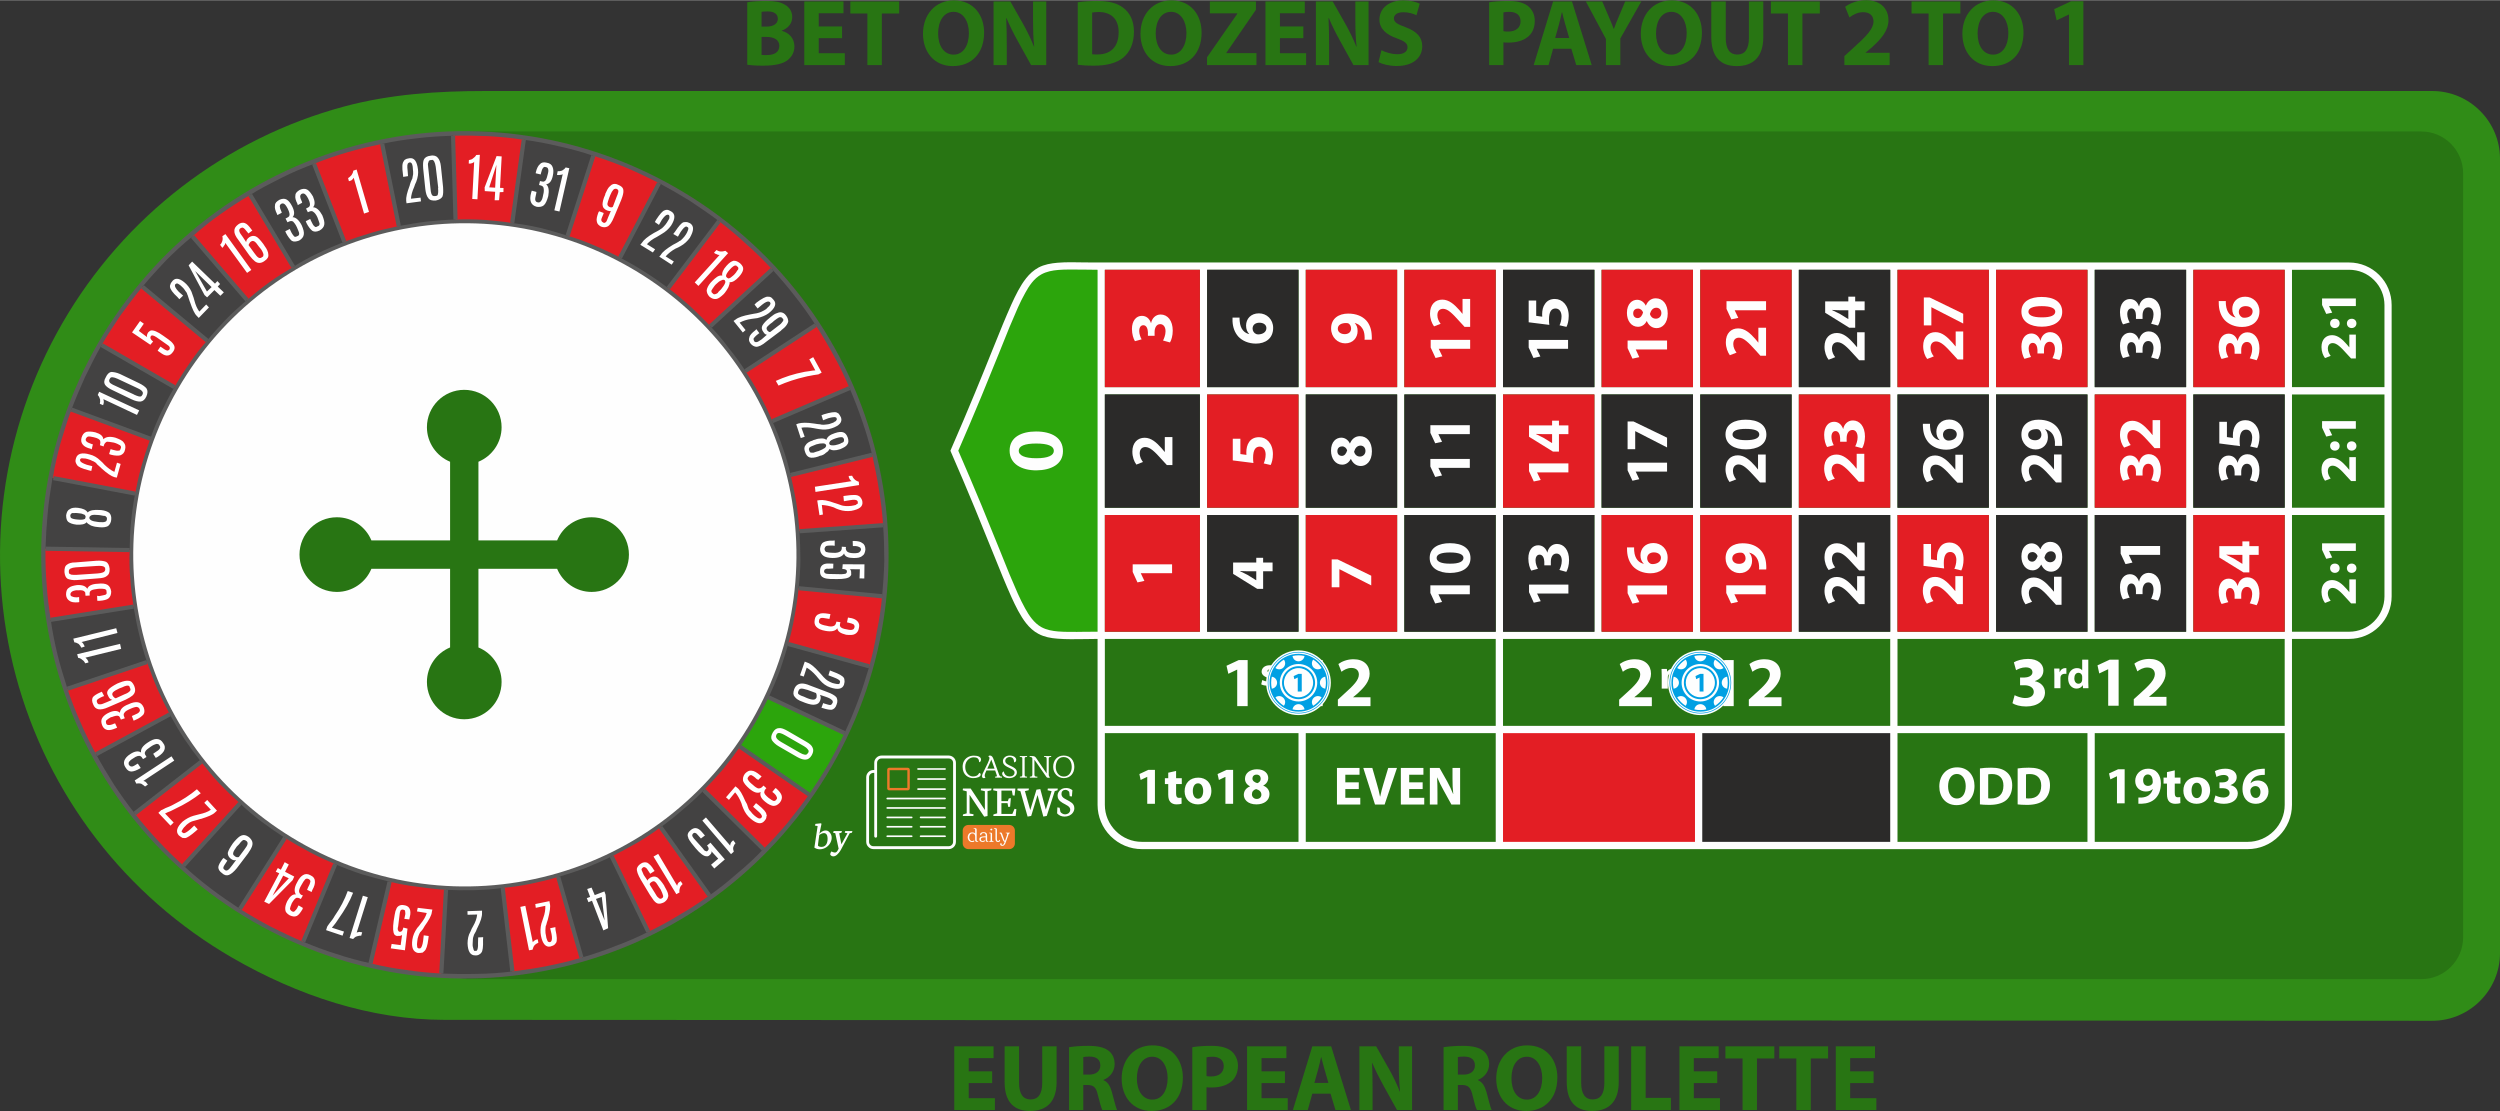 <?xml version="1.0" encoding="UTF-8"?>
<!DOCTYPE svg PUBLIC "-//W3C//DTD SVG 1.1//EN" "http://www.w3.org/Graphics/SVG/1.1/DTD/svg11.dtd">
<!-- Creator: CorelDRAW X7 -->
<svg xmlns="http://www.w3.org/2000/svg" xml:space="preserve" width="2990px" height="1329px" version="1.1" style="shape-rendering:geometricPrecision; text-rendering:geometricPrecision; image-rendering:optimizeQuality; fill-rule:evenodd; clip-rule:evenodd"
viewBox="0 0 29900 13285"
 xmlns:xlink="http://www.w3.org/1999/xlink">
 <rect x="0" y="0" width="29900" height="13285" fill="#333333" stroke="none"/>
 <defs>
  <style type="text/css">
   <![CDATA[
    .fil5 {fill:#FEFEFE}
    .fil11 {fill:#5B5B5B}
    .fil2 {fill:#2B2A29}
    .fil7 {fill:#2B2A29}
    .fil3 {fill:#E31E24}
    .fil16 {fill:#00A0E3}
    .fil1 {fill:#287513}
    .fil4 {fill:#2CA50C}
    .fil0 {fill:#308C17}
    .fil13 {fill:#E31E24}
    .fil19 {fill:#EC792A}
    .fil9 {fill:#FEFEFE;fill-rule:nonzero}
    .fil8 {fill:#FEFEFE;fill-rule:nonzero}
    .fil15 {fill:#5B5B5B;fill-rule:nonzero}
    .fil12 {fill:#434242;fill-rule:nonzero}
    .fil17 {fill:#00A0E3;fill-rule:nonzero}
    .fil10 {fill:#287513;fill-rule:nonzero}
    .fil18 {fill:#287513;fill-rule:nonzero}
    .fil6 {fill:#FEFEFE;fill-rule:nonzero}
    .fil14 {fill:white;fill-rule:nonzero}
   ]]>
  </style>
 </defs>
 <g id="Layer_x0020_1">
  <g id="_1145297424">
   <g>
    <path class="fil0" d="M4121 1270c546,-146 1110,-184 1675,-184l23294 0c446,0 810,365 810,810l0 9500c0,445 -364,810 -810,810l-23775 -11c-884,-1 -1752,-290 -2534,-741 -1281,-740 -2209,-1945 -2592,-3374 -381,-1427 -181,-2940 557,-4218 736,-1275 1950,-2210 3375,-2592z"/>
    <path class="fil1" d="M5589 1570l23371 0c275,0 499,225 499,500l0 9139c0,274 -224,499 -499,499l-23369 0c-274,0 -47,-225 -47,-499l0 -9139c0,-275 -230,-500 45,-500z"/>
    <polygon class="fil2" points="20339,10086 22628,10086 22628,8745 20339,8745 "/>
    <polygon class="fil3" points="17956,10086 17956,8745 20293,8745 20293,10086 "/>
    <path class="fil4" d="M12056 3902c32,-79 65,-157 100,-234 27,-60 55,-119 87,-176 24,-44 51,-87 82,-126 34,-43 72,-79 120,-105 64,-36 137,-49 209,-55 47,-4 94,-5 141,-5 58,-1 116,0 174,1 53,0 105,1 158,1l20 0 0 4370 -20 0c-53,0 -105,1 -158,2 -58,0 -116,1 -174,1 -47,-1 -94,-2 -141,-6 -72,-6 -145,-19 -209,-55 -48,-26 -86,-62 -120,-105 -31,-39 -58,-82 -82,-125 -32,-58 -60,-117 -87,-176 -35,-78 -68,-156 -100,-234 -42,-100 -82,-200 -122,-300 -70,-173 -140,-346 -211,-518 -91,-221 -185,-441 -280,-661l-4 -8 4 -8c95,-219 189,-440 280,-661 71,-172 141,-345 211,-518 40,-100 80,-200 122,-299z"/>
    <path class="fil5" d="M27412 7639l0 1985c0,140 -56,274 -156,373 -99,100 -233,156 -373,156l-13227 0c-141,0 -274,-56 -374,-156 -99,-99 -155,-233 -155,-373l0 -1985c-52,1 -105,1 -157,2 -107,1 -217,4 -323,-5 -78,-6 -156,-20 -226,-57 -59,-31 -107,-75 -148,-127 -72,-91 -128,-208 -176,-313 -35,-78 -69,-157 -102,-237 -41,-100 -82,-202 -123,-303 -70,-174 -140,-347 -212,-521 -93,-225 -188,-449 -286,-673l-7 -17 7 -17c98,-224 193,-448 286,-673 72,-173 142,-347 212,-521 41,-101 82,-202 123,-303 33,-79 67,-159 102,-237 48,-105 104,-222 176,-312 41,-52 89,-96 148,-128 70,-37 148,-50 226,-57 106,-9 216,-6 323,-4 60,0 121,1 182,1l14944 0c135,0 264,54 359,149 96,96 149,224 149,360l0 3485c0,135 -53,263 -149,359 -95,95 -224,149 -359,149l-684 0zm-87 1040l0 -1040 -4631 0 0 1040 4631 0zm-2272 1387l1830 0c117,0 229,-47 312,-130 83,-83 130,-195 130,-312l0 -858 -2272 0 0 1300zm-2359 0l2272 0 0 -1300 -2272 0 0 1300zm-2335 0l2248 0 0 -1300 -2248 0 0 1300zm-2383 0l2296 0 0 -1300 -2296 0 0 1300zm-2359 0l2272 0 0 -1300 -2272 0 0 1300zm-2403 -1300l0 858c0,117 47,229 130,312 83,83 194,130 312,130l1874 0 0 -1300 -2316 0zm0 -1127l0 1040 4675 0 0 -1040 -4675 0zm-87 -86l0 -4329c-53,-1 -105,-1 -158,-2 -58,-1 -116,-1 -173,-1 -47,0 -94,1 -140,5 -69,6 -139,19 -201,53 -45,25 -82,59 -114,99 -31,39 -57,81 -80,124 -32,56 -60,115 -87,174 -34,77 -67,155 -100,233 -41,100 -81,200 -121,300 -70,173 -140,346 -211,518 -92,221 -185,442 -281,661 96,220 189,440 281,661 71,172 141,345 211,518 40,100 80,200 121,300 33,78 66,156 100,233 27,59 55,118 87,175 23,42 49,85 80,123 32,40 69,75 114,100 62,34 132,46 201,52 46,4 93,5 140,5 57,1 115,0 173,-1 53,0 105,-1 158,-1zm4849 1126l4631 0 0 -1040 -4631 0 0 1040zm-4762 -2609l1137 0 0 -1355 -1137 0 0 1355zm0 -1442l1137 0 0 -1404 -1137 0 0 1404zm1223 -1404l0 1404 1093 0 0 -1404 -1093 0zm1180 0l0 1404 1093 0 0 -1404 -1093 0zm1179 0l0 1404 1093 0 0 -1404 -1093 0zm1180 0l0 1404 1093 0 0 -1404 -1093 0zm1179 0l0 1404 1093 0 0 -1404 -1093 0zm1180 0l0 1404 1093 0 0 -1404 -1093 0zm1179 0l0 1404 1093 0 0 -1404 -1093 0zm1180 0l0 1404 1093 0 0 -1404 -1093 0zm1179 0l0 1404 1093 0 0 -1404 -1093 0zm1180 0l0 1404 1093 0 0 -1404 -1093 0zm1179 0l0 1404 1093 0 0 -1404 -1093 0zm1180 0l0 1404 1106 0 0 -982c0,-113 -45,-219 -124,-298 -79,-80 -186,-124 -298,-124l-684 0zm1106 1491l-1106 0 0 1355 1106 0 0 -1355zm0 1442l-1106 0 0 1396 684 0c112,0 219,-45 298,-124 79,-80 124,-186 124,-298l0 -974zm-1193 1396l0 -1396 -1093 0 0 1396 1093 0zm-1179 0l0 -1396 -1093 0 0 1396 1093 0zm-1180 0l0 -1396 -1093 0 0 1396 1093 0zm-1179 0l0 -1396 -1093 0 0 1396 1093 0zm-1180 0l0 -1396 -1093 0 0 1396 1093 0zm-1179 0l0 -1396 -1093 0 0 1396 1093 0zm-1180 0l0 -1396 -1093 0 0 1396 1093 0zm-1179 0l0 -1396 -1093 0 0 1396 1093 0zm-1180 0l0 -1396 -1093 0 0 1396 1093 0zm-1179 0l0 -1396 -1093 0 0 1396 1093 0zm-1180 0l0 -1396 -1093 0 0 1396 1093 0zm-1179 0l0 -1396 -1137 0 0 1396 1137 0zm11881 -1483l1093 0 0 -1355 -1093 0 0 1355zm-1179 0l1093 0 0 -1355 -1093 0 0 1355zm-1180 0l1093 0 0 -1355 -1093 0 0 1355zm-1179 0l1093 0 0 -1355 -1093 0 0 1355zm-1180 0l1093 0 0 -1355 -1093 0 0 1355zm-1179 0l1093 0 0 -1355 -1093 0 0 1355zm-1180 0l1093 0 0 -1355 -1093 0 0 1355zm-1179 0l1093 0 0 -1355 -1093 0 0 1355zm-1180 0l1093 0 0 -1355 -1093 0 0 1355zm-1179 0l1093 0 0 -1355 -1093 0 0 1355zm-1180 0l1093 0 0 -1355 -1093 0 0 1355z"/>
    <path class="fil6" d="M12075 5387c0,159 142,236 320,236 175,-2 318,-71 318,-230 0,-158 -131,-235 -322,-235 -169,0 -316,64 -316,229zm109 2c0,-58 72,-87 209,-87 140,0 211,30 211,87 0,55 -68,89 -209,89 -143,0 -211,-35 -211,-89z"/>
    <polygon class="fil3" points="13214,6157 13214,7553 14351,7553 14351,6157 "/>
    <polygon class="fil3" points="13214,4628 14351,4628 14351,3224 13214,3224 "/>
    <polygon class="fil3" points="14437,4715 14437,6070 15530,6070 15530,4715 "/>
    <polygon class="fil3" points="15617,6157 15617,7553 16710,7553 16710,6157 "/>
    <polygon class="fil3" points="15617,4628 16710,4628 16710,3224 15617,3224 "/>
    <polygon class="fil3" points="16796,3224 16796,4628 17889,4628 17889,3224 "/>
    <polygon class="fil3" points="17976,4715 17976,6070 19069,6070 19069,4715 "/>
    <polygon class="fil3" points="19155,6157 19155,7553 20248,7553 20248,6157 "/>
    <polygon class="fil3" points="19155,4628 20248,4628 20248,3224 19155,3224 "/>
    <polygon class="fil3" points="20335,3224 20335,4628 21428,4628 21428,3224 "/>
    <polygon class="fil3" points="21428,6157 20335,6157 20335,7553 21428,7553 "/>
    <polygon class="fil3" points="21514,4715 21514,6070 22607,6070 22607,4715 "/>
    <polygon class="fil3" points="22694,3224 22694,4628 23787,4628 23787,3224 "/>
    <polygon class="fil3" points="23873,3224 23873,4628 24966,4628 24966,3224 "/>
    <polygon class="fil3" points="26232,3224 26232,4628 27325,4628 27325,3224 "/>
    <polygon class="fil3" points="26146,4715 25053,4715 25053,6070 26146,6070 "/>
    <polygon class="fil3" points="27325,6157 26232,6157 26232,7553 27325,7553 "/>
    <polygon class="fil3" points="23787,7553 23787,6157 22694,6157 22694,7553 "/>
    <g>
     <polygon class="fil7" points="15530,7553 15530,6157 14437,6157 14437,7553 "/>
     <polygon class="fil7" points="13214,6070 14351,6070 14351,4715 13214,4715 "/>
     <polygon class="fil7" points="14437,3224 14437,4628 15530,4628 15530,3224 "/>
     <polygon class="fil7" points="15617,4715 15617,6070 16710,6070 16710,4715 "/>
     <polygon class="fil7" points="16796,6157 16796,7553 17889,7553 17889,6157 "/>
     <polygon class="fil7" points="16796,6070 17889,6070 17889,4715 16796,4715 "/>
     <polygon class="fil7" points="17976,4628 19069,4628 19069,3224 17976,3224 "/>
     <polygon class="fil7" points="19069,6157 17976,6157 17976,7553 19069,7553 "/>
     <polygon class="fil7" points="19155,4715 19155,6070 20248,6070 20248,4715 "/>
     <polygon class="fil7" points="20335,4715 20335,6070 21428,6070 21428,4715 "/>
     <polygon class="fil7" points="21514,3224 21514,4628 22607,4628 22607,3224 "/>
     <polygon class="fil7" points="22607,6157 21514,6157 21514,7553 22607,7553 "/>
     <polygon class="fil7" points="22694,4715 22694,6070 23787,6070 23787,4715 "/>
     <polygon class="fil7" points="23873,4715 23873,6070 24966,6070 24966,4715 "/>
     <polygon class="fil7" points="25053,3224 25053,4628 26146,4628 26146,3224 "/>
     <polygon class="fil7" points="24966,6157 23873,6157 23873,7553 24966,7553 "/>
     <polygon class="fil7" points="25053,6157 25053,7553 26146,7553 26146,6157 "/>
     <polygon class="fil7" points="26232,6070 27325,6070 27325,4715 26232,4715 "/>
    </g>
    <polygon class="fil8" points="14018,6853 14018,6747 13547,6747 13547,6838 13604,6963 13687,6945 13644,6854 13644,6853 "/>
    <path class="fil8" d="M14022 5225l-91 0 0 178 -1 0 -37 -44c-60,-68 -123,-126 -203,-126 -85,0 -147,60 -147,166 0,64 21,119 48,155l79 -31c-19,-25 -39,-61 -39,-102 0,-54 30,-77 69,-77 55,2 108,51 200,155l56 61 66 0 0 -335 0 0z"/>
    <path class="fil8" d="M13993 4093c17,-28 33,-80 33,-141 0,-119 -60,-193 -145,-193 -61,0 -104,46 -114,103l-1 0c-20,-59 -60,-87 -110,-87 -65,0 -118,57 -118,157 0,61 18,118 36,146l80 -22c-12,-20 -29,-61 -29,-99 0,-47 21,-70 50,-70 39,0 53,47 54,84l0 43 80 0 0 -45c0,-48 20,-95 67,-95 35,0 64,29 64,86 0,45 -20,91 -30,110l83 23 0 0z"/>
    <path class="fil8" d="M15220 6725l-113 0 0 -56 -82 0 0 56 -277 0 0 136 288 179 71 0 0 -210 113 0 0 -105 0 0zm-195 212l-2 0 -103 -64c-30,-16 -57,-28 -88,-43l0 -3c31,2 60,3 88,3l105 0 0 107 0 0z"/>
    <path class="fil8" d="M14744 5245l0 259 247 31c-3,-19 -4,-37 -4,-63 0,-95 30,-133 79,-133 50,0 71,49 71,95 0,42 -13,85 -23,106l83 19c14,-26 27,-73 27,-130 0,-128 -78,-203 -165,-203 -56,0 -95,22 -119,57 -24,33 -34,79 -34,125 0,11 0,20 1,30l-72 -10 0 -183 -91 0 0 0z"/>
    <path class="fil8" d="M14741 3796c-1,11 -1,25 0,45 4,74 27,135 70,183 48,50 121,83 210,83 113,0 206,-61 206,-188 0,-102 -77,-174 -170,-174 -98,0 -154,67 -154,146 0,44 14,77 37,100l0 2c-54,-12 -105,-55 -113,-153 -2,-17 -2,-31 -2,-44l-84 0 0 0zm405 125c0,50 -45,74 -95,76 -13,0 -22,-2 -28,-5 -24,-10 -42,-35 -42,-65 0,-47 37,-70 82,-70 48,0 83,25 83,64l0 0z"/>
    <polygon class="fil8" points="15927,7021 16019,7021 16019,6805 16020,6805 16400,6999 16400,6883 15998,6688 15927,6688 "/>
    <path class="fil8" d="M16408 5395c0,-110 -58,-181 -144,-181 -60,0 -100,40 -118,87l-2 0c-23,-48 -63,-69 -103,-69 -58,0 -122,45 -122,156 0,94 53,167 133,167 42,0 80,-23 103,-68l2 0c23,51 63,84 119,84 64,0 132,-55 132,-176l0 0zm-77 -4c0,41 -32,67 -66,67 -34,0 -60,-21 -70,-58 12,-43 36,-73 77,-73 34,0 59,25 59,64l0 0zm-336 2c0,-40 29,-57 57,-57 30,0 53,23 60,48 -11,37 -31,66 -63,66 -30,0 -54,-19 -54,-57l0 0z"/>
    <path class="fil8" d="M16406 4061c1,-12 2,-31 0,-51 -3,-73 -25,-134 -65,-179 -48,-52 -120,-83 -217,-83 -111,0 -204,57 -204,178 0,105 78,178 169,178 92,0 148,-67 148,-147 0,-43 -12,-73 -34,-94l1 -2c35,8 66,29 86,59 19,25 28,59 30,92 2,23 2,35 0,49l86 0 0 0zm-406 -132c0,-50 50,-68 99,-68 15,0 22,2 29,5 17,11 31,31 31,61 0,45 -35,67 -76,67 -49,0 -83,-27 -83,-65z"/>
    <path class="fil8" d="M17579 7105l0 -107 -472 0 0 91 58 126 82 -18 -43 -91 0 -1 375 0zm-480 -435c0,122 108,180 244,180 134,-1 244,-54 244,-177 0,-120 -100,-179 -246,-179 -130,0 -242,50 -242,176zm83 1c0,-44 55,-66 160,-66 107,0 161,23 161,65 0,43 -52,70 -160,69 -110,1 -161,-27 -161,-68z"/>
    <path class="fil8" d="M17579 5593l0 -107 -472 0 0 91 58 125 82 -18 -43 -89 0 -2 375 0zm0 -403l0 -107 -472 0 0 91 58 125 82 -18 -43 -89 0 -2 375 0z"/>
    <path class="fil8" d="M17583 4169l0 -107 -472 0 0 92 58 125 82 -19 -43 -89 0 -2 375 0zm0 -596l-91 0 0 178 -1 0 -37 -45c-61,-68 -124,-125 -204,-125 -85,0 -147,59 -147,166 0,64 22,118 48,154l79 -31c-19,-25 -39,-60 -39,-101 0,-55 30,-78 69,-78 56,1 108,52 200,155l56 61 67 0 0 -334 0 0z"/>
    <path class="fil8" d="M18758 7096l0 -107 -471 0 0 91 57 126 83 -18 -43 -91 0 -1 374 0zm-25 -259c17,-28 33,-79 33,-141 0,-119 -61,-193 -145,-193 -61,0 -104,46 -114,103l-1 0c-20,-58 -60,-87 -110,-87 -65,0 -117,56 -117,157 0,62 17,118 35,146l80 -22c-12,-20 -29,-60 -29,-100 0,-46 21,-69 49,-69 40,0 55,47 56,84l0 44 78 0 0 -46c0,-49 21,-95 68,-95 35,0 63,29 63,86 0,46 -18,91 -29,110l83 23 0 0z"/>
    <path class="fil8" d="M18758 5647l0 -107 -471 0 0 92 57 124 83 -18 -43 -89 0 -2 374 0zm0 -562l-113 0 0 -56 -82 0 0 56 -276 0 0 136 287 178 71 0 0 -209 113 0 0 -105 0 0zm-195 211l-2 0 -102 -63c-31,-16 -58,-28 -89,-44l0 -2c31,2 60,3 89,3l104 0 0 106 0 0z"/>
    <path class="fil8" d="M18754 4169l0 -106 -471 0 0 91 57 125 83 -18 -43 -90 0 -2 374 0zm-471 -577l0 260 247 31c-3,-19 -4,-37 -4,-63 0,-95 29,-133 78,-133 51,0 72,48 72,94 0,43 -13,86 -24,107l83 19c14,-26 27,-73 27,-132 0,-126 -77,-202 -166,-202 -54,0 -93,22 -117,58 -25,33 -35,79 -35,124 0,11 0,20 1,30l-72 -10 0 -183 -90 0 0 0z"/>
    <path class="fil8" d="M19938 7107l0 -107 -472 0 0 92 58 125 82 -18 -43 -91 0 -1 375 0zm-479 -563c0,11 0,24 1,44 4,74 27,134 69,182 47,51 122,84 210,84 113,0 206,-62 206,-188 0,-102 -76,-174 -170,-174 -98,0 -155,67 -155,146 0,44 14,77 39,101l0 2c-56,-13 -106,-57 -114,-154 -1,-18 -2,-31 -1,-43l-85 0 0 0zm406 124c0,49 -46,74 -96,76 -13,0 -22,-1 -28,-4 -23,-12 -41,-36 -41,-66 0,-47 37,-70 80,-70 48,0 85,25 85,64l0 0z"/>
    <path class="fil8" d="M19938 5638l0 -107 -472 0 0 92 58 124 82 -18 -42 -89 0 -2 374 0zm-472 -268l91 0 0 -216 1 0 380 195 0 -117 -402 -194 -70 0 0 332z"/>
    <path class="fil8" d="M19938 4177l0 -107 -472 0 0 91 58 126 82 -18 -42 -91 0 -1 374 0zm8 -430c0,-109 -57,-182 -144,-182 -60,0 -99,41 -117,87l-2 0c-23,-47 -64,-69 -104,-69 -57,0 -121,47 -121,157 0,95 53,166 132,166 42,0 81,-22 104,-68l2 0c23,52 62,84 118,84 65,0 132,-55 132,-175l0 0zm-76 -4c0,41 -32,67 -67,66 -34,0 -60,-21 -70,-57 12,-43 36,-74 77,-74 35,0 60,26 60,65l0 0zm-337 2c0,-41 29,-57 57,-57 30,0 54,22 61,47 -11,38 -32,67 -64,67 -30,0 -54,-20 -54,-57l0 0z"/>
    <path class="fil8" d="M21118 7105l0 -107 -472 0 0 92 58 124 82 -18 -42 -89 0 -2 374 0zm6 -297c1,-13 2,-31 0,-50 -3,-73 -25,-136 -66,-180 -48,-52 -119,-83 -217,-83 -111,0 -203,57 -203,179 0,103 77,178 169,178 92,0 148,-68 148,-148 0,-42 -13,-74 -34,-95l1 -2c35,9 65,29 86,60 18,26 28,60 30,93 2,22 2,34 0,48l86 0 0 0zm-406 -131c0,-51 49,-70 99,-70 14,0 22,2 29,6 16,10 31,32 31,62 0,44 -35,66 -76,66 -50,1 -83,-27 -83,-64z"/>
    <path class="fil8" d="M21118 5434l-92 0 0 178 -1 0 -36 -44c-61,-68 -125,-125 -204,-125 -86,0 -148,58 -148,165 0,64 22,119 48,154l80 -31c-19,-24 -39,-60 -39,-100 0,-55 31,-79 69,-79 55,2 107,53 200,155l55 61 68 0 0 -334 0 0zm-481 -241c0,121 109,179 245,179 133,0 244,-54 244,-175 0,-121 -101,-180 -247,-180 -129,0 -242,49 -242,176zm84 2c0,-46 55,-68 159,-68 108,0 161,23 161,67 0,42 -51,68 -159,68 -110,0 -161,-27 -161,-67z"/>
    <path class="fil8" d="M21122 3917l-92 0 0 178 -1 0 -36 -44c-61,-69 -125,-126 -204,-126 -86,0 -148,59 -148,166 0,64 22,119 48,155l80 -31c-19,-26 -39,-61 -39,-102 0,-54 30,-77 69,-77 55,2 107,51 200,154l55 62 68 0 0 -335 0 0zm0 -209l0 -108 -473 0 0 92 58 125 83 -18 -43 -90 0 -1 375 0z"/>
    <path class="fil8" d="M22301 6889l-90 0 0 178 -2 0 -37 -44c-61,-68 -123,-125 -203,-125 -85,0 -148,58 -148,166 0,63 22,118 49,154l79 -32c-19,-24 -39,-60 -39,-100 0,-55 30,-78 68,-78 56,1 109,52 201,155l56 60 66 0 0 -334 0 0zm0 -403l-90 0 0 178 -2 0 -37 -44c-61,-68 -123,-125 -203,-125 -85,0 -148,58 -148,166 0,63 22,118 49,154l79 -32c-19,-24 -39,-60 -39,-100 0,-55 30,-78 68,-78 56,1 109,52 201,155l56 60 66 0 0 -334 0 0z"/>
    <path class="fil8" d="M22297 5425l-91 0 0 178 -2 0 -36 -44c-60,-68 -124,-125 -203,-125 -86,0 -148,58 -148,165 0,64 21,119 48,154l80 -31c-19,-24 -39,-60 -39,-100 0,-55 30,-79 68,-79 55,2 108,53 201,155l55 61 67 0 0 -334 0 0zm-26 -66c17,-28 34,-79 34,-140 0,-120 -62,-193 -145,-193 -61,0 -105,46 -115,102l-1 0c-21,-58 -60,-86 -109,-86 -66,0 -118,56 -118,157 0,61 17,117 35,145l80 -22c-11,-19 -28,-60 -28,-98 0,-47 21,-71 49,-71 40,0 54,48 55,85l0 43 78 0 0 -45c0,-49 22,-96 69,-96 35,0 62,29 62,87 0,45 -18,90 -29,109l83 23 0 0z"/>
    <path class="fil8" d="M22301 3971l-90 0 0 178 -2 0 -37 -43c-61,-68 -123,-126 -203,-126 -85,0 -148,59 -148,165 0,64 22,120 49,155l79 -31c-19,-24 -39,-61 -39,-101 0,-55 30,-78 68,-78 56,2 109,52 201,155l56 61 66 0 0 -335 0 0zm0 -369l-113 0 0 -56 -82 0 0 56 -277 0 0 136 288 179 71 0 0 -209 113 0 0 -106 0 0zm-195 211l-2 0 -102 -63c-31,-16 -58,-28 -89,-43l0 -3c31,2 59,4 89,4l104 0 0 105 0 0z"/>
    <path class="fil8" d="M23476 6888l-90 0 0 178 -2 0 -37 -43c-60,-68 -123,-126 -203,-126 -85,0 -147,59 -147,165 0,64 21,120 48,155l79 -31c-19,-24 -39,-61 -39,-101 0,-55 30,-78 68,-78 56,2 109,52 201,155l56 61 66 0 0 -335 0 0zm-471 -384l0 261 247 31c-3,-19 -4,-38 -4,-65 0,-93 29,-132 78,-132 50,0 72,49 72,94 0,43 -13,86 -24,107l83 20c14,-26 27,-74 27,-132 0,-126 -77,-202 -166,-202 -54,0 -93,21 -117,58 -25,33 -35,78 -35,123 0,12 0,20 1,31l-72 -11 0 -183 -90 0 0 0z"/>
    <path class="fil8" d="M23476 5436l-90 0 0 178 -2 0 -37 -44c-60,-68 -123,-125 -203,-125 -85,0 -147,58 -147,166 0,63 21,118 48,153l79 -31c-19,-24 -39,-60 -39,-100 0,-55 30,-78 68,-78 56,1 109,52 201,155l56 60 66 0 0 -334 0 0zm-478 -370c-1,11 -1,24 1,44 3,74 27,136 69,183 47,50 122,83 210,83 113,0 206,-62 206,-187 0,-102 -76,-174 -171,-174 -97,0 -154,67 -154,145 0,45 14,78 39,101l0 2c-56,-12 -106,-55 -114,-154 -1,-17 -2,-30 -1,-43l-85 0 0 0zm405 125c0,50 -46,74 -95,76 -13,0 -22,-2 -28,-5 -24,-10 -42,-35 -42,-65 0,-48 38,-71 81,-71 48,0 84,25 84,65l0 0z"/>
    <path class="fil8" d="M23480 3962l-90 0 0 178 -2 0 -37 -44c-60,-67 -123,-126 -203,-126 -85,0 -147,60 -147,166 0,64 21,120 48,155l79 -31c-19,-25 -39,-61 -39,-101 0,-55 30,-78 68,-78 56,2 109,52 201,155l56 61 66 0 0 -335 0 0zm-471 -73l90 0 0 -217 1 0 380 195 0 -117 -402 -195 -69 0 0 334z"/>
    <path class="fil8" d="M24656 6895l-90 0 0 178 -2 0 -37 -43c-60,-68 -123,-126 -203,-126 -85,0 -148,60 -148,166 0,64 22,119 49,155l79 -31c-19,-25 -39,-60 -39,-102 0,-54 30,-77 68,-77 56,1 109,51 201,155l56 61 66 0 0 -336 0 0zm8 -235c0,-109 -57,-182 -143,-182 -61,0 -100,40 -117,87l-3 0c-23,-47 -63,-69 -104,-69 -57,0 -121,47 -121,156 0,95 53,167 133,167 41,0 80,-23 103,-68l2 0c23,51 62,84 118,84 65,0 132,-55 132,-175l0 0zm-76 -5c0,41 -33,67 -67,67 -34,0 -60,-21 -70,-57 12,-44 36,-74 78,-74 34,0 59,25 59,64l0 0zm-337 2c0,-40 29,-57 58,-57 29,0 52,23 61,48 -13,38 -33,67 -65,67 -30,0 -54,-20 -54,-58l0 0z"/>
    <path class="fil8" d="M24656 5433l-90 0 0 178 -2 0 -36 -44c-61,-68 -124,-126 -203,-126 -86,0 -149,60 -149,166 0,64 22,120 49,155l79 -31c-19,-25 -39,-61 -39,-102 0,-54 30,-77 69,-77 55,2 108,51 201,155l55 61 66 0 0 -335 0 0zm7 -103c0,-12 1,-31 0,-51 -3,-73 -26,-134 -66,-179 -47,-52 -120,-83 -217,-83 -111,0 -204,57 -204,178 0,105 78,178 171,178 91,0 146,-67 146,-147 0,-43 -12,-73 -34,-94l1 -2c35,8 67,28 88,59 17,25 26,59 29,92 1,23 1,35 0,49l86 0 0 0zm-406 -132c0,-50 49,-68 100,-68 13,0 21,2 27,5 17,10 31,31 31,61 0,45 -34,67 -75,67 -50,0 -83,-27 -83,-65z"/>
    <path class="fil8" d="M24631 4303c17,-27 33,-78 33,-140 0,-119 -61,-193 -145,-193 -61,0 -104,45 -114,103l-1 0c-21,-59 -61,-87 -110,-87 -65,0 -118,56 -118,157 0,60 18,118 36,146l79 -22c-11,-20 -28,-61 -28,-100 0,-46 21,-69 49,-69 40,0 55,47 56,84l0 43 78 0 0 -45c0,-49 21,-95 67,-95 36,0 64,29 64,86 0,46 -19,90 -30,110l84 22 0 0zm-455 -579c0,123 108,181 245,181 133,-1 243,-55 243,-177 0,-121 -100,-179 -246,-179 -130,0 -242,49 -242,175zm84 2c0,-44 54,-67 160,-67 106,0 161,24 161,66 0,43 -52,69 -160,68 -110,1 -161,-27 -161,-67z"/>
    <path class="fil8" d="M25810 7181c17,-27 34,-78 34,-139 0,-120 -62,-193 -145,-193 -62,0 -105,45 -115,102l-2 0c-20,-58 -59,-86 -109,-86 -65,0 -118,55 -118,156 0,61 18,118 36,146l80 -22c-11,-20 -29,-60 -29,-99 0,-47 22,-70 50,-70 40,0 54,47 54,85l0 42 79 0 0 -44c0,-50 22,-96 68,-96 36,0 63,29 63,87 0,45 -19,89 -29,109l83 22 0 0zm25 -547l0 -106 -472 0 0 91 58 125 83 -18 -42 -90 0 -2 373 0z"/>
    <path class="fil8" d="M25810 5763c17,-28 34,-79 34,-141 0,-119 -62,-193 -145,-193 -62,0 -105,46 -115,103l-2 0c-20,-59 -59,-87 -109,-87 -65,0 -118,57 -118,157 0,61 18,118 36,146l80 -22c-11,-20 -28,-61 -28,-99 0,-47 21,-70 49,-70 40,0 54,47 54,84l0 44 79 0 0 -46c0,-49 22,-95 68,-95 36,0 63,29 63,86 0,45 -19,91 -29,110l83 23 0 0zm25 -741l-90 0 0 178 -2 0 -36 -44c-61,-69 -125,-126 -203,-126 -87,0 -149,60 -149,166 0,64 22,120 49,155l79 -31c-18,-25 -40,-61 -40,-102 0,-54 32,-77 70,-77 55,2 108,51 200,155l55 61 67 0 0 -335 0 0z"/>
    <path class="fil8" d="M25810 4294c17,-27 34,-78 34,-140 0,-119 -62,-193 -145,-193 -62,0 -105,45 -115,103l-2 0c-20,-59 -59,-87 -109,-87 -65,0 -118,56 -118,157 0,60 18,118 36,146l80 -22c-11,-20 -29,-61 -29,-100 0,-46 22,-69 50,-69 40,0 54,47 54,84l0 43 79 0 0 -45c0,-49 22,-95 68,-95 36,0 63,29 63,86 0,45 -19,90 -29,110l83 22 0 0zm0 -403c17,-27 34,-79 34,-140 0,-119 -62,-193 -145,-193 -62,0 -105,45 -115,103l-2 0c-20,-59 -59,-87 -109,-87 -65,0 -118,56 -118,157 0,60 18,118 36,146l80 -23c-11,-19 -29,-60 -29,-99 0,-46 22,-69 50,-69 40,0 54,47 54,84l0 42 79 0 0 -44c0,-49 22,-95 68,-95 36,0 63,29 63,86 0,45 -19,90 -29,110l83 22 0 0z"/>
    <path class="fil8" d="M26989 7236c18,-28 34,-79 34,-141 0,-119 -61,-193 -144,-193 -63,0 -105,46 -116,103l-1 0c-20,-58 -59,-87 -109,-87 -65,0 -118,56 -118,157 0,62 17,118 35,146l81 -22c-12,-20 -29,-60 -29,-100 0,-46 22,-69 50,-69 39,0 53,47 54,84l0 44 79 0 0 -46c0,-49 22,-95 68,-95 35,0 63,29 63,86 0,46 -19,91 -29,110l82 23 0 0zm25 -707l-112 0 0 -56 -83 0 0 56 -276 0 0 136 288 178 71 0 0 -209 112 0 0 -105 0 0zm-195 212l-1 0 -103 -64c-30,-16 -57,-28 -87,-43l0 -3c30,2 59,3 87,3l104 0 0 107 0 0z"/>
    <path class="fil8" d="M26989 5762c18,-27 34,-78 34,-139 0,-120 -61,-193 -144,-193 -63,0 -105,45 -116,101l-1 0c-20,-57 -59,-85 -109,-85 -65,0 -118,55 -118,157 0,60 17,117 35,145l81 -23c-12,-19 -29,-60 -29,-98 0,-47 22,-70 50,-70 39,0 53,48 54,85l0 42 79 0 0 -45c0,-48 22,-95 68,-95 35,0 63,29 63,87 0,45 -19,89 -29,109l82 22 0 0zm-446 -720l0 259 247 32c-3,-20 -4,-38 -4,-64 0,-95 29,-133 79,-133 50,0 71,48 71,95 0,42 -13,85 -23,106l83 19c13,-26 27,-73 27,-130 0,-128 -78,-203 -165,-203 -56,0 -95,22 -119,57 -24,33 -34,79 -34,125 0,11 0,20 1,30l-72 -10 0 -183 -91 0 0 0z"/>
    <path class="fil8" d="M26989 4306c18,-28 34,-79 34,-141 0,-119 -61,-193 -144,-193 -63,0 -105,46 -116,103l-1 0c-20,-59 -59,-87 -109,-87 -65,0 -118,56 -118,157 0,61 17,118 35,146l81 -22c-12,-20 -29,-61 -29,-100 0,-46 22,-69 50,-69 39,0 53,47 54,84l0 44 79 0 0 -46c0,-49 22,-95 68,-95 35,0 63,29 63,86 0,46 -19,91 -29,110l82 23 0 0zm-453 -708c0,11 0,25 1,45 4,74 27,134 69,182 48,51 122,83 210,83 113,0 207,-61 207,-187 0,-103 -77,-175 -170,-175 -99,0 -155,67 -155,147 0,44 14,76 38,99l0 3c-55,-13 -105,-56 -114,-154 -1,-17 -2,-31 -1,-43l-85 0zm405 124c0,50 -44,74 -94,76 -13,0 -22,-1 -29,-4 -23,-11 -42,-36 -42,-65 0,-47 38,-70 82,-70 48,0 83,24 83,63l0 0z"/>
    <path class="fil9" d="M13721 9611l92 0 0 -406 -79 0 -107 50 15 71 78 -37 1 0 0 322zm251 -372l0 66 -40 0 0 70 40 0 0 126c0,43 9,72 27,90 15,16 40,27 71,27 27,0 49,-3 62,-8l-1 -72c-7,1 -16,2 -28,2 -29,0 -37,-17 -37,-54l0 -111 68 0 0 -70 -68 0 0 -87 -94 21zm360 59c-99,0 -164,64 -164,163 0,98 69,157 159,157 82,0 161,-51 161,-163 0,-92 -63,-157 -156,-157zm-3 68c43,0 61,46 61,92 0,55 -24,92 -61,92 -41,0 -63,-39 -63,-92 0,-45 17,-92 63,-92zm327 245l92 0 0 -406 -78 0 -108 50 16 71 77 -37 1 0 0 322zm371 7c94,0 156,-49 156,-123 0,-53 -35,-86 -74,-101l0 -2c40,-20 59,-55 59,-90 0,-49 -40,-104 -135,-104 -81,0 -143,45 -143,114 0,36 19,69 59,89l0 2c-45,19 -73,53 -73,102 0,55 48,113 151,113zm4 -65c-36,0 -59,-28 -58,-57 0,-30 18,-52 50,-61 37,10 63,31 63,67 0,29 -22,51 -55,51zm-2 -291c35,0 49,25 49,50 0,26 -19,46 -41,52 -33,-10 -58,-27 -58,-55 0,-26 17,-47 50,-47z"/>
    <path class="fil9" d="M25319 9605l92 0 0 -407 -79 0 -108 50 16 71 77 -37 2 0 0 323zm256 5c10,1 26,1 43,0 63,-2 116,-22 155,-57 44,-41 71,-102 71,-187 0,-95 -49,-175 -154,-175 -89,0 -153,67 -153,146 0,79 58,127 127,127 37,0 63,-10 81,-29l2 0c-7,31 -25,57 -51,76 -22,15 -51,23 -80,25 -19,1 -30,1 -41,0l0 74zm113 -350c43,0 59,43 59,86 0,12 -2,18 -5,24 -8,14 -27,27 -52,27 -39,0 -58,-30 -58,-65 -1,-43 23,-72 56,-72zm229 -28l0 66 -41 0 0 71 41 0 0 125c0,43 9,72 26,90 15,16 41,27 72,27 26,0 49,-3 62,-8l-1 -72c-7,1 -16,2 -28,2 -29,0 -38,-17 -38,-54l0 -110 68 0 0 -71 -68 0 0 -87 -93 21zm359 60c-98,0 -163,63 -163,162 0,99 69,157 158,157 82,0 162,-51 162,-163 0,-92 -63,-156 -157,-156zm-2 67c43,0 60,46 60,92 0,55 -23,92 -60,92 -41,0 -63,-39 -63,-92 0,-45 17,-92 63,-92zm203 224c24,15 68,28 121,28 103,0 166,-52 166,-124 0,-53 -39,-90 -88,-99l0 -1c50,-18 75,-52 75,-95 0,-56 -49,-101 -136,-101 -52,0 -101,15 -125,30l19 69c17,-10 52,-24 85,-24 40,0 60,18 60,42 0,35 -40,47 -72,47l-37 0 0 69 39 0c41,0 82,18 82,58 0,30 -26,54 -75,54 -39,0 -78,-16 -94,-25l-20 72zm610 -391c-10,-1 -21,-1 -38,1 -64,3 -117,23 -158,60 -43,40 -71,104 -71,181 0,97 53,177 161,177 88,0 150,-66 150,-147 0,-84 -57,-132 -126,-132 -38,0 -66,11 -86,32l-2 0c11,-47 48,-91 133,-98 15,-1 26,-1 37,-1l0 -73zm-107 349c-43,0 -64,-39 -66,-82 0,-11 1,-18 4,-24 9,-20 30,-36 56,-36 41,0 61,33 61,70 0,42 -21,72 -55,72z"/>
    <path class="fil9" d="M23407 9175c-129,0 -213,98 -213,229 0,125 76,223 206,223 128,0 215,-87 215,-230 0,-121 -74,-222 -208,-222zm-3 79c68,0 106,67 106,146 0,85 -38,148 -105,148 -66,0 -106,-60 -106,-146 0,-85 38,-148 105,-148zm276 364c24,3 61,6 112,6 86,0 156,-18 202,-56 42,-36 72,-94 72,-177 0,-78 -28,-131 -74,-165 -42,-32 -96,-47 -179,-47 -50,0 -97,3 -133,9l0 430zm99 -359c8,-2 23,-4 45,-4 85,0 138,48 137,139 0,104 -58,154 -148,153 -12,0 -26,0 -34,-2l0 -286zm352 359c25,3 61,6 113,6 85,0 156,-18 202,-56 42,-36 72,-94 72,-177 0,-78 -28,-131 -74,-165 -42,-32 -96,-47 -179,-47 -50,0 -97,3 -134,9l0 430zm100 -359c8,-2 22,-4 45,-4 85,0 138,48 137,139 0,104 -58,154 -148,153 -12,0 -26,0 -34,-2l0 -286z"/>
    <path class="fil9" d="M16251 9354l-161 0 0 -91 170 0 0 -81 -270 0 0 438 279 0 0 -81 -179 0 0 -104 161 0 0 -81zm309 266l148 -438 -105 0 -56 187c-15,50 -29,102 -40,155l-2 0c-10,-55 -24,-105 -39,-157l-53 -185 -108 0 140 438 115 0zm455 -266l-161 0 0 -91 170 0 0 -81 -270 0 0 438 280 0 0 -81 -180 0 0 -104 161 0 0 -81zm177 266l0 -132c0,-71 -1,-133 -4,-191l2 0c21,51 50,107 76,154l93 169 104 0 0 -438 -91 0 0 128c0,66 2,125 9,183l-2 0c-20,-50 -45,-104 -71,-150l-91 -161 -116 0 0 438 91 0z"/>
    <path class="fil9" d="M14797 8443l125 0 0 -551 -107 0 -146 68 22 96 105 -50 1 0 0 437zm898 0l124 0 0 -551 -107 0 -145 68 21 96 105 -50 2 0 0 437zm696 0l0 -106 -207 0 0 -2 51 -42c79,-72 146,-145 146,-238 0,-100 -68,-173 -193,-173 -75,0 -139,26 -181,57l37 93c29,-22 70,-46 118,-46 63,0 90,35 90,80 -1,65 -60,127 -180,234l-71 65 0 78 390 0zm-1307 -261c17,10 45,16 75,16 68,0 102,-32 102,-75 0,-35 -19,-57 -64,-73 -28,-10 -38,-16 -38,-27 0,-12 11,-19 28,-19 20,0 41,8 51,13l13 -50c-14,-7 -39,-13 -66,-13 -58,0 -95,33 -96,76 0,28 19,55 67,71 27,9 35,15 35,27 0,12 -9,20 -32,20 -21,0 -49,-10 -62,-18l-13 52zm231 -274l0 51 -31 0 0 54 31 0 0 96c0,33 7,55 21,69 11,12 31,20 54,20 21,0 38,-2 48,-6l-1 -55c-5,1 -12,2 -21,2 -22,0 -29,-13 -29,-41l0 -85 52 0 0 -54 -52 0 0 -67 -72 16z"/>
    <path class="fil9" d="M19756 8443l0 -106 -208 0 0 -2 51 -42c80,-72 147,-145 147,-238 0,-100 -69,-173 -193,-173 -75,0 -139,26 -181,57l37 93c28,-22 70,-46 117,-46 64,0 91,35 91,80 -2,65 -60,127 -180,234l-72 65 0 78 391 0zm854 0l125 0 0 -551 -107 0 -146 68 21 96 105 -50 2 0 0 437zm697 0l0 -106 -208 0 0 -2 51 -42c80,-72 147,-145 147,-238 0,-100 -69,-173 -194,-173 -74,0 -139,26 -180,57l36 93c29,-22 71,-46 118,-46 64,0 91,35 91,80 -2,65 -60,127 -181,234l-71 65 0 78 391 0zm-1433 -210l73 0 0 -136c0,-7 1,-14 3,-18 5,-13 17,-27 37,-27 26,0 37,20 37,50l0 131 73 0 0 -140c0,-69 -36,-100 -84,-100 -39,0 -63,22 -73,37l-1 0 -3 -32 -64 0c1,20 2,45 2,75l0 160zm436 -341l0 127 -1 0c-11,-16 -33,-26 -62,-26 -56,0 -105,45 -105,124 0,73 45,121 100,121 31,0 59,-14 74,-40l1 0 3 35 65 0c-1,-16 -2,-44 -2,-71l0 -270 -73 0zm0 236c0,6 -1,11 -2,17 -4,20 -21,35 -42,35 -30,0 -50,-25 -50,-65 0,-37 17,-67 50,-67 23,0 39,16 43,36 1,4 1,9 1,13l0 31z"/>
    <path class="fil9" d="M24069 8408c32,21 92,39 163,39 140,0 226,-71 226,-168 0,-72 -54,-122 -120,-134l0 -2c68,-24 101,-69 101,-128 0,-75 -65,-137 -183,-137 -71,0 -137,20 -170,41l26 94c23,-14 70,-34 115,-34 54,0 81,25 81,58 0,47 -55,63 -98,64l-50 0 0 92 53 0c56,0 111,25 111,79 0,41 -34,74 -101,74 -53,0 -105,-22 -128,-34l-26 96zm1145 30l125 0 0 -551 -107 0 -146 68 21 97 105 -50 2 0 0 436zm697 0l0 -106 -208 0 0 -2 51 -42c80,-71 147,-145 147,-237 0,-100 -69,-173 -194,-173 -74,0 -139,25 -180,57l36 92c29,-22 71,-46 118,-46 64,0 91,36 91,81 -2,64 -60,126 -181,234l-71 64 0 78 391 0zm-1341 -210l73 0 0 -119c0,-6 0,-12 1,-17 5,-22 23,-36 50,-36 8,0 15,0 20,1l0 -68c-5,-1 -9,-1 -15,-1 -23,0 -52,14 -64,48l-2 0 -2 -43 -63 0c1,20 2,43 2,77l0 158zm333 -341l0 127 -1 0c-11,-16 -33,-26 -62,-26 -56,0 -105,45 -105,125 0,73 45,120 100,120 31,0 59,-13 74,-40l1 0 3 35 65 0c-1,-16 -2,-44 -2,-70l0 -271 -73 0zm0 236c0,6 -1,12 -2,17 -4,21 -21,35 -42,35 -30,0 -50,-25 -50,-65 0,-37 17,-66 50,-66 23,0 39,16 43,36 1,3 1,9 1,12l0 31z"/>
    <path class="fil8" d="M28176 6927l-78 0 0 152 -1 0 -31 -37c-52,-58 -106,-107 -174,-107 -73,0 -127,50 -127,141 0,55 19,102 42,133l68 -27c-17,-21 -34,-52 -34,-86 0,-47 26,-67 59,-67 47,1 93,44 171,132l48 53 57 0 0 -287zm-194 -133c0,-34 -24,-56 -57,-56 -34,0 -57,22 -57,55 0,33 24,56 57,56 33,0 57,-23 57,-55zm201 0c0,-34 -25,-56 -57,-56 -33,0 -57,22 -57,55 0,33 24,56 57,56 32,0 57,-23 57,-55zm-7 -207l0 -91 -404 0 0 78 50 107 71 -16 -37 -77 0 -1 320 0z"/>
    <path class="fil8" d="M28176 5465l-78 0 0 152 -1 0 -31 -37c-52,-58 -106,-107 -174,-107 -73,0 -127,50 -127,141 0,55 19,102 42,133l68 -27c-17,-21 -34,-52 -34,-87 0,-46 26,-66 59,-66 47,1 93,44 171,132l48 52 57 0 0 -286zm-194 -133c0,-34 -24,-56 -57,-56 -34,0 -57,22 -57,55 0,33 24,56 57,56 33,0 57,-23 57,-55zm201 0c0,-34 -25,-56 -57,-56 -33,0 -57,22 -57,55 0,33 24,56 57,56 32,0 57,-23 57,-55zm-7 -207l0 -91 -404 0 0 78 50 107 71 -16 -37 -77 0 -1 320 0z"/>
    <path class="fil8" d="M28176 3999l-78 0 0 152 -1 0 -31 -37c-52,-59 -106,-108 -174,-108 -73,0 -127,50 -127,142 0,54 19,102 42,132l68 -27c-17,-21 -34,-51 -34,-86 0,-47 26,-66 59,-66 47,1 93,44 171,132l48 52 57 0 0 -286zm-194 -134c0,-33 -24,-56 -57,-55 -34,0 -57,22 -57,55 0,33 24,56 57,56 33,0 57,-23 57,-56zm201 0c0,-33 -25,-56 -57,-55 -33,0 -57,22 -57,55 0,33 24,56 57,56 32,0 57,-23 57,-56zm-7 -207l0 -91 -404 0 0 78 50 107 71 -15 -37 -77 0 -2 320 0z"/>
    <path class="fil10" d="M11866 12811l-280 0 0 -158 297 0 0 -141 -470 0 0 761 486 0 0 -141 -313 0 0 -181 280 0 0 -140zm149 -299l0 424c0,243 113,349 305,349 198,0 317,-112 317,-346l0 -427 -172 0 0 438c0,134 -49,197 -140,197 -88,0 -137,-66 -137,-197l0 -438 -173 0zm771 761l170 0 0 -299 52 0c70,1 103,27 123,122 23,93 41,155 53,177l176 0c-15,-30 -38,-129 -62,-215 -19,-70 -48,-120 -101,-142l0 -3c65,-24 134,-91 134,-188 0,-70 -25,-123 -70,-159 -54,-43 -133,-60 -246,-60 -92,0 -174,7 -229,16l0 751zm170 -633c13,-3 36,-6 78,-6 79,1 126,36 126,106 0,67 -50,110 -136,110l-68 0 0 -210zm830 -140c-225,0 -371,170 -371,398 0,217 133,387 358,387 223,0 374,-151 374,-400 0,-210 -128,-385 -361,-385zm-5 136c119,0 184,118 184,254 0,148 -66,259 -183,259 -115,0 -185,-105 -185,-254 0,-148 68,-259 184,-259zm479 637l170 0 0 -272c16,2 36,3 59,3 101,0 188,-25 247,-80 45,-43 70,-106 70,-181 0,-74 -33,-137 -81,-176 -51,-40 -127,-61 -233,-61 -105,0 -179,7 -232,16l0 751zm170 -630c13,-3 36,-7 71,-7 86,0 135,42 135,112 0,78 -57,124 -148,124 -25,0 -43,-1 -58,-4l0 -225zm938 168l-280 0 0 -158 297 0 0 -141 -470 0 0 761 486 0 0 -141 -313 0 0 -181 280 0 0 -140zm545 267l59 195 185 0 -236 -761 -226 0 -232 761 178 0 54 -195 218 0zm-193 -129l45 -162c13,-44 24,-101 35,-146l2 0c12,45 25,101 39,146l47 162 -168 0zm696 324l0 -229c0,-125 -2,-232 -6,-332l3 -1c37,89 87,187 132,268l163 294 180 0 0 -761 -158 0 0 222c0,114 4,217 15,318l-4 0c-33,-86 -79,-181 -124,-261l-158 -279 -201 0 0 761 158 0zm849 0l171 0 0 -299 52 0c69,1 102,27 123,122 22,93 40,155 53,177l176 0c-15,-30 -39,-129 -62,-215 -20,-70 -49,-120 -102,-142l0 -3c65,-24 134,-91 134,-188 0,-70 -25,-123 -70,-159 -54,-43 -133,-60 -246,-60 -91,0 -174,7 -229,16l0 751zm171 -633c12,-3 36,-6 77,-6 79,1 127,36 127,106 0,67 -51,110 -137,110l-67 0 0 -210zm829 -140c-224,0 -370,170 -370,398 0,217 132,387 358,387 222,0 373,-151 373,-400 0,-210 -127,-385 -361,-385zm-4 136c118,0 184,118 184,254 0,148 -67,259 -183,259 -115,0 -185,-105 -185,-254 0,-148 67,-259 184,-259zm477 -124l0 424c0,243 113,349 305,349 198,0 317,-112 317,-346l0 -427 -172 0 0 438c0,134 -49,197 -140,197 -88,0 -137,-66 -137,-197l0 -438 -173 0zm771 761l475 0 0 -145 -302 0 0 -616 -173 0 0 761zm1029 -462l-280 0 0 -158 297 0 0 -141 -469 0 0 761 485 0 0 -141 -313 0 0 -181 280 0 0 -140zm303 462l172 0 0 -616 208 0 0 -145 -585 0 0 145 205 0 0 616zm643 0l173 0 0 -616 207 0 0 -145 -584 0 0 145 204 0 0 616zm924 -462l-280 0 0 -158 297 0 0 -141 -469 0 0 761 485 0 0 -141 -313 0 0 -181 280 0 0 -140z"/>
    <path class="fil11" d="M9946 9166c-674,1168 -1773,2013 -3075,2361 -1303,350 -2676,167 -3844,-507 -1167,-675 -2013,-1772 -2361,-3075 -349,-1302 -167,-2676 507,-3844 675,-1168 1773,-2012 3076,-2362 1302,-349 2675,-166 3843,508 1169,674 2013,1772 2362,3075 349,1303 167,2677 -508,3844z"/>
    <path class="fil12" d="M10562 6279l-1001 72c7,110 11,223 12,342 -1,112 -8,224 -22,340l999 96c13,-142 23,-279 26,-422 0,-149 -4,-289 -14,-428l0 0 0 0zm-403 -1643l-923 399c47,101 88,205 125,317 40,108 68,214 95,326l975 -241c-33,-137 -73,-272 -119,-404 -47,-139 -99,-271 -153,-397l0 0zm-927 -1420l-736 683c76,81 150,166 218,259 76,92 140,182 202,277l839 -549c-79,-121 -161,-237 -248,-346 -88,-115 -181,-221 -275,-324l0 0zm-1350 -1029l-466 891c102,54 198,109 295,171 98,62 189,125 282,195l606 -801c-111,-85 -231,-164 -349,-244 -122,-75 -245,-146 -368,-212l0 0 0 0zm-1617 -518l-139 995c110,15 222,32 334,59 111,28 221,59 328,94l308 -956c-134,-46 -271,-83 -408,-113 -141,-34 -279,-60 -423,-79l0 0zm-1695 49l199 983c113,-20 225,-40 340,-54 113,-11 224,-21 339,-24l-29 -1002c-141,4 -284,12 -428,30 -141,16 -281,36 -421,67l0 0zm-1578 611l515 861c94,-62 195,-115 296,-164 105,-51 208,-92 315,-137l-362 -933c-128,48 -262,104 -390,169 -127,64 -256,129 -374,204l0 0zm-1288 1098l773 644c71,-87 146,-171 226,-254 79,-81 166,-158 251,-232l-652 -760c-109,87 -214,185 -316,287 -96,103 -194,207 -282,315l0 0zm-850 1470l944 348c36,-108 80,-210 129,-315 50,-104 103,-206 159,-302l-871 -503c-69,120 -132,248 -196,377 -59,131 -115,263 -165,395l0 0 0 0zm-310 1663l1007 16c1,-110 4,-226 17,-341 10,-111 27,-223 48,-334l-988 -187c-23,141 -46,282 -58,424 -13,142 -22,286 -26,422l0 0 0 0zm263 1675l951 -320c-35,-104 -67,-214 -93,-326 -28,-110 -48,-224 -68,-336l-990 158c20,139 47,277 82,420 33,136 77,273 118,404l0 0 0 0zm805 1491l793 -617c-71,-89 -139,-182 -202,-276 -62,-95 -118,-191 -173,-292l-881 477c66,123 140,245 215,364 80,120 162,237 248,344l0 0 0 0zm1258 1142l538 -849c-93,-60 -189,-126 -281,-195 -88,-68 -176,-139 -257,-218l-676 744c105,98 212,186 327,274 114,87 230,165 349,244l0 0 0 0zm1562 651l228 -976c-112,-27 -217,-56 -331,-89 -107,-35 -213,-75 -320,-121l-386 927c129,53 265,106 401,147 133,45 272,82 408,112l0 0 0 0zm1696 97l-115 -999c-111,16 -227,23 -340,27 -115,3 -230,1 -339,-4l-56 1001c140,6 282,8 423,4 145,-1 283,-11 427,-29l0 0 0 0zm1625 -474l-437 -901c-101,47 -204,94 -313,138 -109,39 -214,74 -323,106l278 965c135,-39 275,-86 405,-139 136,-49 265,-107 390,-169l0 0zm1376 -989l-711 -704c-80,82 -161,158 -253,233 -84,73 -173,145 -264,209l583 816c117,-81 225,-168 335,-265 110,-91 213,-185 310,-289l0 0zm1268 -2186l-970 -267c-29,106 -65,213 -102,325 -42,109 -85,212 -132,312l907 428c61,-130 114,-259 165,-395 49,-131 91,-267 132,-403l0 0z"/>
    <path class="fil13" d="M5419 1621l29 1002c113,-4 225,-3 337,4 118,9 229,20 341,37l143 -993c-141,-24 -284,-36 -427,-45 -140,-6 -283,-9 -423,-5l0 0 0 0zm1677 240l-308 956c110,32 216,71 322,117 103,43 207,92 306,144l466 -891c-129,-63 -252,-124 -386,-181 -133,-55 -264,-104 -400,-145l0 0 0 0zm1503 782l-606 801c89,67 175,138 260,214 85,81 164,157 243,241l736 -683c-100,-105 -197,-204 -307,-299 -103,-98 -216,-189 -326,-274l0 0 0 0zm1156 1243l-839 549c60,92 119,191 173,291 54,101 106,205 147,309l923 -399c-57,-134 -117,-260 -188,-386 -67,-124 -140,-246 -216,-364l0 0 0 0zm676 1551l-975 241c26,110 48,219 68,333 18,116 28,228 37,340l1001 -72c-10,-139 -25,-281 -50,-422 -20,-140 -51,-281 -81,-420l0 0zm119 1692l-999 -96c-10,110 -27,223 -48,333 -20,117 -45,224 -76,334l970 267c37,-138 68,-275 90,-416 29,-142 50,-280 63,-422l0 0 0 0zm-874 2371l-825 -572c-63,91 -133,184 -204,271 -78,88 -153,172 -229,250l711 704c99,-97 198,-205 288,-313 91,-113 176,-223 259,-340zm-1192 1207l-583 -816c-92,69 -188,132 -283,188 -104,57 -203,112 -302,162l437 901c126,-60 250,-127 374,-204 127,-71 240,-148 357,-231l0 0 0 0zm-1526 743l-278 -965c-110,33 -221,59 -330,82 -114,24 -225,40 -337,50l115 999c138,-17 278,-37 421,-66 139,-27 275,-60 409,-100zm-1680 191l56 -1001c-113,-7 -228,-20 -341,-37 -115,-13 -225,-34 -333,-60l-228 976c140,34 279,61 419,78 141,23 283,35 427,44l0 0 0 0zm-1655 -381l386 -927c-102,-43 -203,-90 -305,-144 -102,-54 -202,-111 -296,-170l-538 849c117,73 241,145 368,212 128,63 256,127 385,180zm-1429 -910l676 -744c-85,-76 -167,-155 -247,-238 -79,-83 -150,-172 -218,-259l-793 617c89,116 181,222 277,325 98,105 200,206 305,299l0 0zm-1045 -1332l881 -477c-53,-100 -101,-202 -148,-304 -46,-106 -85,-213 -124,-322l-951 320c43,136 96,267 154,397 56,133 121,261 188,386zm-542 -1607l990 -158c-16,-111 -32,-220 -39,-337 -10,-112 -13,-226 -7,-340l-1007 -16c-2,142 2,283 14,428 8,143 28,283 49,423l0 0zm25 -1695l984 185c21,-111 46,-224 77,-334 31,-109 66,-217 105,-322l-944 -348c-49,132 -90,267 -131,403 -37,139 -71,279 -91,416zm583 -1591l871 503c55,-96 116,-193 183,-289 65,-95 132,-184 208,-268l-773 -644c-90,109 -177,224 -261,340 -79,119 -156,234 -228,358l0 0 0 0zm1087 -1300l652 760c85,-73 174,-144 264,-209 94,-69 192,-129 289,-186l-515 -861c-119,69 -240,149 -357,231 -116,81 -227,172 -333,265l0 0 0 0zm1454 -869l362 933c108,-39 213,-75 322,-107 109,-33 221,-59 329,-81l-199 -983c-134,29 -274,59 -409,99 -141,41 -273,87 -405,139l0 0z"/>
    <path class="fil4" d="M10100 8765l-907 -428c-50,105 -102,202 -159,303 -57,99 -117,193 -183,288l825 572c77,-115 157,-234 228,-358 72,-124 136,-252 196,-377l0 0z"/>
    <path class="fil14" d="M9566 9000c48,28 79,30 88,14 2,-4 9,-6 13,-14 2,-4 1,-10 5,-18 -1,-7 -3,-14 -13,-25 -5,-8 -23,-24 -43,-35l-227 -131c-41,-24 -69,-30 -82,-26 -6,2 -15,7 -19,16 -5,8 -7,12 -5,18 -3,4 -3,4 -1,11 1,16 20,38 60,61l224 129 0 0 0 0zm-1718 -6376c43,-65 76,-104 101,-111 9,-5 19,-5 25,-6 18,-1 34,8 53,19 52,30 51,88 -1,170 -30,41 -66,74 -112,100 -17,11 -41,24 -58,35 -51,25 -91,56 -119,87l98 61 -27 38 -150 -92 20 -25c19,-32 68,-73 142,-116 0,0 15,-7 38,-20 23,-13 38,-21 41,-25 14,-7 25,-16 41,-34 13,-14 28,-31 37,-47 13,-21 20,-33 27,-45 3,-14 3,-24 2,-31 -2,-6 -4,-12 -8,-14 -4,-3 -10,-1 -14,-3 -18,1 -39,20 -68,61l-35 61 -49 -34 16 -29 0 0 0 0zm1220 6999c65,53 97,88 98,115 6,8 6,19 0,26 2,18 -8,34 -23,51 -36,44 -91,38 -165,-26 -40,-34 -67,-71 -87,-119 -9,-21 -18,-42 -24,-67 -20,-50 -46,-97 -75,-129l-74 90 -35 -31 113 -131 22 18c30,22 61,78 95,157 0,0 8,15 21,38 7,25 14,40 16,46 3,13 14,30 29,43 11,17 25,30 42,46 14,13 30,23 42,30 12,7 22,7 28,6 6,-2 13,-4 15,-8 2,-4 5,-8 7,-13 1,-20 -18,-42 -57,-75l-49 -44 35 -43 26 20 0 0 0 0zm30 -153c-39,20 -83,5 -137,-41 -39,-34 -64,-65 -74,-92 -5,-29 1,-58 23,-87 27,-27 50,-40 79,-35 27,0 63,21 102,54l18 15 -40 41 -20 -11c-27,-27 -47,-38 -59,-45 -14,-3 -27,0 -37,16 -13,14 -16,28 -6,39 7,15 24,34 57,60 27,26 51,40 65,43 21,1 36,-6 49,-20l13 -14 35 31 -13 14c-7,12 -12,20 -12,30 -5,18 14,40 50,71l0 0c30,22 49,35 64,38 10,0 22,-3 29,-16 11,-10 12,-20 4,-35 -3,-12 -18,-32 -44,-52l-8 -4 38 -47 12 6c35,31 56,59 63,84 7,25 1,54 -22,84 -26,28 -49,40 -80,39 -24,-4 -59,-18 -95,-49 -51,-41 -67,-77 -54,-117l0 0zm-590 708c7,15 -2,31 -24,50l0 0c-11,10 -23,13 -38,10 -26,1 -73,-31 -126,-95 -41,-49 -65,-80 -73,-94 -7,-15 -17,-26 -16,-36 -15,-30 -3,-61 28,-86 43,-38 88,-34 133,18l39 45 -48 36 -39 -44c-10,-10 -16,-20 -26,-21 -8,-4 -18,-5 -29,6 -8,6 -9,16 -10,26 2,6 9,21 19,32l107 119c11,17 21,29 35,32 8,5 18,5 23,-3 19,-16 16,-39 -7,-63l41 -34 172 200 -126 109 -39 -45 86 -73 -82 -89 0 0 0 0zm268 6l-33 29 -343 -401 43 -38 290 337c0,-11 3,-25 10,-37 5,-8 15,-17 26,-27l28 36c-11,10 -20,26 -26,44 -6,18 -1,38 5,57l0 0 0 0zm-944 492c18,32 29,49 41,56 6,9 14,13 24,14 4,2 10,1 19,-5 15,-7 18,-22 14,-34 -5,-19 -14,-40 -28,-70l-17 -25c-23,-35 -36,-59 -48,-66 -13,-13 -26,-10 -41,-2 -18,11 -29,22 -25,34l61 98 0 0zm117 -75c19,32 34,62 39,81 5,18 7,35 2,43 -4,24 -22,47 -48,64 -30,14 -55,21 -77,14 -18,-6 -40,-23 -62,-59 -6,-8 -17,-25 -29,-42l-109 -181c-37,-63 -53,-110 -47,-138 7,-23 23,-41 49,-58 25,-17 52,-17 74,-10 24,14 52,40 76,82l12 17 -53 34 -5 -9c-25,-40 -42,-66 -52,-66 -12,-7 -22,-8 -33,2 -8,5 -13,13 -14,24 4,12 13,33 27,63l46 68c3,-14 13,-23 31,-35 33,-18 59,-19 87,-3 22,18 51,51 79,94l7 15 0 0 0 0zm178 70l-38 21 -273 -450 56 -32 227 382c0,-11 7,-23 14,-36 9,-5 19,-15 28,-20l23 35c-14,13 -27,27 -32,45 -5,18 -10,37 -5,55l0 0 0 0zm-999 78l103 257 -34 -281 -69 24 0 0zm145 350l-57 26 -136 -355 -42 18 -20 -49 40 -14 -35 -95 52 -17 38 90 116 -44 14 40 30 400 0 0 0 0zm-904 257l-42 7 -104 -519 60 -13 89 435c5,-8 13,-13 25,-23 9,-6 21,-9 34,-12l8 41c-15,8 -30,15 -44,29 -13,13 -19,31 -26,55l0 0 0 0zm275 -237c18,80 21,130 7,154 -4,8 -13,13 -17,21 -11,10 -26,17 -52,24 -54,11 -93,-32 -112,-128 -9,-49 -8,-96 5,-147 7,-22 15,-44 22,-66 20,-53 27,-102 25,-146l-114 24 -6 -45 169 -35 5 29c10,37 0,100 -22,184 0,0 -3,15 -13,41 -5,28 -12,40 -14,44 -3,14 -2,31 -4,51 -1,21 2,45 7,63 3,23 6,36 13,51 4,12 9,21 13,23 8,4 15,3 19,5 6,-2 12,-3 14,-7 15,-14 16,-45 7,-92l-16 -68 62 -13 2 33 0 0 0 0zm-867 118c3,86 -4,136 -20,154 -4,8 -13,14 -21,19 -11,10 -30,15 -50,14 -60,2 -91,-47 -94,-145 1,-47 8,-96 35,-140 9,-27 19,-42 30,-62 30,-52 45,-96 50,-142l-115 3 -1 -43 174 -6 0 27c2,44 -16,102 -56,180 0,0 -7,12 -16,38 -14,25 -21,37 -23,41 -3,14 -12,30 -14,51 -1,20 -2,41 -3,61 -2,21 3,39 7,52 3,13 5,20 10,28 4,3 8,5 15,3 6,-2 10,1 16,-1 11,-10 19,-43 16,-92l2 -68 60 -3 -2 31 0 0 0 0zm-968 -58c-10,10 -29,15 -54,11l-2 4c-14,-3 -26,-9 -36,-20 -17,-27 -20,-77 -9,-160 10,-64 17,-103 22,-121 7,-12 10,-26 14,-34 16,-28 46,-43 86,-36 59,7 85,44 77,113l-12 58 -59 -7 12 -58c-1,-17 -1,-27 -4,-40 -2,-6 -10,-10 -24,-13 -11,-1 -17,1 -26,6 -4,8 -11,20 -13,41l-19 154c-7,22 -6,38 -1,47 4,12 12,17 22,18 20,1 34,-13 41,-51l50 13 -31 259 -169 -23 10 -53 108 14 17 -122 0 0zm314 48c-9,79 -26,129 -46,144 -8,6 -13,13 -21,19 -13,3 -36,6 -57,5 -57,-12 -81,-63 -67,-161 8,-49 26,-92 58,-138 15,-17 32,-35 41,-51 36,-43 61,-86 73,-128l-117 -19 9 -43 175 21 -6 28c-3,41 -35,98 -86,169 0,0 -7,12 -21,36 -18,21 -25,33 -31,35 -7,13 -17,29 -22,47 -8,22 -13,40 -14,61 -1,20 -6,38 -3,51 1,16 3,23 4,29 8,5 12,7 16,9 8,-2 11,1 18,-1 15,-7 27,-37 34,-86l8 -70 59 8 -4 35 0 0 0 0zm-1026 -39l-197 -66 13 -41c2,-4 11,-19 31,-45 21,-25 41,-51 59,-84 66,-94 120,-197 156,-298l64 21c-38,101 -98,204 -176,314 -21,35 -42,61 -57,79 -13,13 -20,25 -20,25l144 46 -17 49 0 0zm126 40l-42 -12 159 -506 59 18 -133 424c9,-6 19,-5 32,-9 10,1 24,4 34,5l-12 41c-15,-3 -33,2 -52,7 -19,5 -32,19 -45,32l0 0zm-836 -758l-127 240 194 -208 -67 -32 0 0 0 0zm-169 339l-58 -28 180 -339 -42 -19 25 -44 36 21 46 -91 49 28 -45 87 110 57 -19 43 -282 285 0 0zm321 -114c-22,-34 -21,-81 13,-142 24,-50 50,-77 73,-90 27,-17 58,-15 89,3 34,15 51,40 52,67 4,30 -6,67 -31,110l-8 23 -54 -26 10 -26c18,-32 26,-54 29,-70 3,-14 -7,-25 -19,-32 -16,-9 -32,-8 -43,2 -13,14 -26,33 -46,70 -19,32 -29,58 -27,75 1,16 12,33 28,42l18 6 -25 43 -12 -7c-12,-6 -26,-9 -33,-8 -20,-1 -40,26 -63,65l0 0c-14,34 -22,57 -22,67 3,12 12,23 24,30 12,7 23,8 33,-2 11,-10 27,-27 39,-57l7 -12 51 30 -3 14c-23,39 -45,69 -68,82 -28,12 -52,8 -86,-7 -32,-19 -52,-40 -53,-67 -4,-29 4,-62 24,-104 32,-56 65,-85 103,-79l0 0 0 0zm-707 -573c-25,33 -39,58 -42,72 -5,19 -1,31 15,40 5,9 15,10 27,16 12,1 18,-1 24,-2l67 -90c22,-29 34,-49 37,-63 5,-19 -2,-33 -18,-43 -8,-4 -16,-9 -26,-9 -11,-1 -32,18 -57,52l-27 27 0 0zm-8 161c-21,9 -43,1 -65,-16 -25,-20 -34,-42 -35,-68 6,-29 27,-65 61,-115l17 -21c35,-39 59,-63 86,-73 27,-11 56,-5 89,19 39,34 52,67 37,111 -8,23 -24,51 -48,85l-135 178c-36,43 -66,68 -94,79 -27,10 -55,4 -82,-22 -31,-22 -44,-46 -44,-72 3,-26 21,-58 52,-99l11 -10 45 32 -5 8c-29,41 -43,66 -43,76 -1,11 5,19 17,26 9,11 26,10 34,4 15,-7 33,-29 58,-63l44 -59 0 0zm-785 -411l-145 -153 35 -33c4,2 21,-9 51,-24 27,-11 61,-23 94,-42 103,-52 199,-114 281,-183l46 48c-86,67 -187,131 -310,188 -38,20 -69,35 -88,40 -17,11 -27,11 -29,14l103 108 -38 37 0 0 0 0zm304 64c-62,54 -106,83 -129,85 -10,0 -20,-1 -31,-2 -12,-6 -27,-16 -45,-31 -39,-44 -23,-99 47,-165 39,-30 80,-55 130,-69 25,-7 44,-12 69,-18 54,-12 101,-27 138,-54l-79 -83 35 -34 117 128 -21 19c-29,31 -84,52 -168,79 0,0 -17,1 -44,12 -25,7 -38,10 -44,12 -13,3 -31,8 -49,19 -17,12 -35,23 -50,41 -13,13 -24,23 -31,35 -7,12 -12,20 -16,28 1,6 3,12 7,14 8,5 12,7 16,10 14,3 38,-10 80,-45l48 -46 42 45 -22 20 0 0 0 0zm-656 -938c-7,-42 20,-80 79,-119 43,-29 79,-45 111,-43 31,2 54,16 73,47 25,31 25,57 16,84 -10,27 -36,54 -79,82l-24 13 -31 -49 21 -15c32,-19 51,-35 58,-47 7,-12 8,-22 -4,-39 -7,-15 -21,-18 -38,-17 -12,3 -41,14 -69,35 -34,23 -53,38 -62,55 -10,16 -9,32 7,52l7 14 -40 25 -10 -11c-7,-15 -15,-20 -23,-24 -16,-9 -49,-1 -85,26l0 0c-32,18 -47,36 -54,48 -3,14 -4,24 6,35 9,11 17,16 34,15 10,0 33,-13 59,-30l9 -5 35 52 -9 6c-41,24 -75,36 -102,37 -27,0 -50,-14 -69,-46 -21,-29 -25,-58 -16,-84 10,-26 32,-55 73,-80 51,-34 98,-40 127,-17l0 0 0 0zm-56 372l-20 -38 440 -289 33 51 -370 244c11,1 19,5 30,12 10,11 20,23 25,31l-34 23c-13,-13 -29,-22 -45,-33 -18,-5 -39,-6 -59,-1l0 0 0 0zm-204 -1139c-36,16 -62,33 -72,43 -11,9 -14,23 -11,36 8,15 13,23 21,28 6,8 16,9 20,11l102 -47c34,-12 51,-24 64,-37 11,-10 14,-24 3,-41 -4,-13 -5,-19 -13,-24 -12,-7 -41,-2 -79,18l-35 13 0 0 0 0zm-84 136c-25,-3 -40,-23 -51,-50 -17,-26 -13,-50 5,-72 17,-21 52,-44 105,-72l27 -11c50,-20 85,-26 109,-22 31,1 50,23 67,60 19,49 15,83 -20,116 -19,15 -45,32 -81,49l-205 89c-52,24 -94,32 -122,26 -29,-6 -50,-24 -62,-57 -17,-36 -17,-64 -4,-88 16,-18 44,-38 92,-58l15 -7 28 53 -13 3c-42,18 -68,35 -72,43 -5,8 -5,19 2,34 7,15 15,19 32,18 14,3 41,-8 78,-24l70 -30 0 0 0 0zm91 155c3,-41 35,-76 102,-101 44,-22 86,-30 115,-24 29,6 50,24 67,60 12,33 13,60 -1,84 -18,21 -48,47 -98,67l-21 9 -21 -56 21 -9c36,-16 58,-25 65,-37 11,-10 14,-24 6,-39 -7,-15 -19,-21 -34,-24 -17,1 -42,7 -78,24 -36,16 -59,29 -68,45 -13,14 -12,30 -3,51l7 16 -47 16 -7 -15c-4,-14 -13,-25 -17,-27 -16,-9 -45,-5 -88,13l-4 -2c-29,16 -49,31 -59,41 -7,12 -4,24 -1,37 4,12 16,19 32,18 10,1 33,-2 63,-17l12 -3 24 51 -15 7c-42,18 -73,26 -102,21 -28,-6 -51,-24 -63,-58 -12,-33 -13,-60 1,-84 14,-25 45,-50 87,-68 57,-25 98,-22 125,4l0 0zm-545 -842l-12 -44 513 -125 15 57 -430 108c8,5 16,10 23,24 6,9 13,24 15,30l-40 14c-7,-15 -19,-32 -32,-45 -16,-9 -32,-18 -52,-19l0 0 0 0zm46 186l-12 -44 513 -124 13 60 -427 105c7,5 13,13 23,24 5,9 14,24 13,34l-38 10c-8,-15 -19,-32 -35,-41 -14,-13 -30,-23 -50,-24l0 0zm-30 -1083c-50,4 -80,19 -81,40 -3,4 -1,10 1,16 -3,4 -1,11 1,17 8,4 16,9 24,14 15,2 35,4 62,3l255 -17 0 0c49,-4 77,-14 84,-26 3,-4 8,-12 8,-22 -1,-7 -3,-14 -1,-18 -4,-2 -5,-8 -10,-11 -10,-11 -39,-16 -88,-13l0 0 -255 17 0 0zm14 152c-50,4 -83,-5 -109,-14 -24,-14 -35,-42 -39,-81 -1,-44 5,-72 30,-89 20,-16 53,-28 102,-27l250 -20c50,-3 85,1 116,13 24,14 38,43 42,83 2,44 -8,70 -34,87 -22,19 -58,25 -107,28l-251 20 0 0 0 0zm125 105c11,-36 56,-59 126,-61 52,-7 91,-1 115,13 28,17 39,45 45,80 0,37 -10,63 -32,82 -19,16 -58,26 -107,29l-27 0 -3 -60 25 4c35,-6 60,-13 74,-16 14,-8 19,-15 14,-34 1,-21 -4,-29 -24,-35 -14,-2 -38,-6 -78,-2 -39,4 -64,10 -79,18 -15,7 -24,23 -21,46l1 16 -50 3 -2 -16c-1,-17 0,-27 -8,-31 -11,-18 -40,-23 -85,-18l-4 -2c-33,2 -54,11 -63,17 -12,9 -19,21 -19,31 1,17 7,25 22,28 12,7 36,11 69,9l13 -4 2 61 -12 3c-50,4 -86,-1 -107,-19 -20,-12 -37,-37 -39,-70 0,-37 6,-66 32,-83 21,-19 54,-27 99,-34 66,-4 104,13 123,45l0 0 0 0zm-26 -878c-1,-6 -13,-13 -28,-16 -11,-7 -32,-8 -56,-11 -21,-2 -35,-4 -48,-1 -10,-1 -20,-1 -26,0 -6,8 -12,10 -15,14 -2,4 0,10 -5,18 2,6 4,13 5,19 8,15 37,22 82,26 45,5 74,1 89,-8 4,-8 7,-12 7,-22 3,-4 -1,-16 -5,-19l0 0 0 0zm158 -5c-35,-4 -62,-3 -80,2 -15,7 -26,17 -27,27 -3,14 7,26 23,35 16,9 44,15 79,19l20 2c31,1 52,3 67,-5 13,-3 17,-11 20,-25 3,-15 0,-28 -8,-33 -6,-8 -14,-13 -31,-12 -14,-3 -29,-5 -43,-8l-20 -2 0 0 0 0zm-263 115c-45,-5 -76,-17 -98,-34 -17,-16 -24,-42 -24,-79 7,-39 21,-62 42,-71 19,-16 55,-22 100,-17 59,8 97,24 116,56 8,-12 29,-21 54,-27 29,-5 56,-5 87,-3l20 1c46,5 76,17 98,34 19,22 26,47 22,83 -2,31 -18,58 -38,74 -23,13 -59,19 -104,14 0,0 -11,-1 -35,-4 -21,-1 -43,-9 -65,-16 -24,-14 -45,-26 -52,-40 -20,25 -62,33 -123,29l0 0 0 0zm323 -1021c27,-28 75,-38 144,-19 48,18 83,32 100,58 20,22 24,51 16,83 -7,39 -28,59 -57,70 -25,6 -62,6 -112,-7l-22 -8 18 -59 22 7c36,11 60,14 73,11 14,3 21,-9 26,-27 8,-12 2,-31 -10,-38 -16,-9 -36,-21 -72,-31 -39,-6 -67,-12 -83,-11 -15,7 -29,21 -35,39l-5 18 -44 -15 3 -14c3,-14 3,-25 0,-37 -5,-19 -29,-33 -76,-44l0 0c-32,-8 -56,-11 -70,-8 -15,7 -19,15 -26,27 -3,14 0,27 12,34 10,11 33,18 63,30l10 1 -14 61 -12 -7c-47,-11 -79,-29 -94,-49 -20,-22 -24,-51 -16,-83 11,-37 28,-59 56,-70 26,-6 63,-6 109,5 59,18 92,42 96,83l0 0 0 0zm-176 371c-80,-20 -130,-43 -139,-64 -6,-9 -12,-18 -13,-24 -8,-15 -6,-35 1,-57 16,-55 72,-71 164,-44 47,11 90,36 127,73 18,16 35,31 51,51 38,37 79,67 117,84l31 -110 44 15 -46 164 -29 -6c-36,-10 -89,-46 -153,-104 0,0 -9,-11 -31,-29 -22,-18 -31,-28 -33,-35 -12,-7 -25,-20 -44,-25 -19,-11 -38,-17 -61,-24 -18,-5 -32,-8 -49,-7 -14,-3 -20,-1 -26,0 -7,2 -11,10 -14,14 2,6 0,10 2,16 7,15 31,29 79,46l66 17 -12 57 -32 -8 0 0 0 0zm344 -1095c-46,-21 -77,-23 -86,-7 -3,4 -5,8 -9,16 -3,4 -5,8 -3,14 -1,10 1,16 10,27 12,7 26,20 52,30l231 107 4 3c42,19 69,28 84,21 6,-2 11,-10 15,-18 5,-7 7,-11 6,-18 2,-4 2,-4 0,-10 -5,-19 -26,-36 -69,-55l0 0 -235 -110zm-58 137c-46,-21 -71,-41 -87,-61 -18,-26 -16,-57 6,-93 17,-38 38,-57 63,-64 27,0 66,6 108,25l225 108c46,22 76,45 91,64 17,26 15,57 -1,95 -17,38 -39,57 -68,62 -33,2 -66,-6 -112,-28l-225 -108 0 0 0 0zm-177 58l17 -39 479 223 -27 54 -402 -189c3,12 7,25 6,35 -3,15 -3,26 -10,37l-38 -16c5,-19 4,-36 3,-52 -5,-19 -14,-40 -28,-53l0 0 0 0zm591 -692c-7,-15 -2,-34 12,-57l0 0c11,-10 21,-20 34,-23 29,-5 78,13 145,62 54,37 87,62 98,73 13,13 19,21 25,30 20,28 19,59 -6,92 -35,50 -80,56 -134,19l-49 -34 34 -49 49 33c12,7 24,14 34,15 6,-2 19,-5 24,-13 6,-12 7,-22 1,-31 -1,-6 -11,-17 -27,-26l-128 -90c-16,-10 -33,-20 -43,-20 -8,-5 -20,-1 -25,7 -12,20 -3,42 27,64l-33 39 -219 -148 96 -136 45 32 -60 86 100 75 0 0zm771 -599l-197 -192 141 245 56 -53 0 0zm-275 -260l42 -45 273 264 29 -31 32 35 -28 31 73 69 -41 41 -72 -68 -87 87 -31 -28 -190 -355 0 0 0 0zm-130 383c-63,-57 -92,-100 -93,-128 -1,-6 -1,-16 4,-24 3,-15 13,-30 29,-48 39,-41 94,-25 162,41 33,34 62,78 75,128 9,21 16,46 21,65 15,58 33,100 60,136l82 -85 33 35 -122 126 -23 -24c-28,-26 -53,-83 -81,-164 0,0 -7,-15 -14,-40 -11,-27 -12,-44 -16,-46 -4,-13 -9,-31 -23,-45 -11,-17 -22,-34 -40,-50 -14,-13 -27,-27 -39,-33 -12,-7 -20,-12 -26,-10 -6,1 -13,3 -15,7 -2,4 -9,6 -7,12 -5,18 12,45 45,80l52 46 -45 43 -20 -22 1 0 0 0zm972 -605c-23,-34 -42,-56 -54,-63 -17,-9 -27,-10 -44,2 -9,5 -13,13 -20,25 -5,8 -7,12 -6,18l66 91c21,29 36,48 52,57 12,7 28,6 39,-4 15,-7 20,-15 18,-21 7,-12 -4,-40 -26,-75l-25 -30 0 0 0 0zm-154 -56c1,-21 13,-41 38,-59 26,-17 49,-19 76,-10 26,10 55,44 91,91l17 26c27,36 43,72 43,100 5,29 -9,53 -43,76 -39,30 -78,34 -116,7 -22,-18 -42,-39 -66,-70l-129 -181c-38,-48 -54,-84 -52,-115 -1,-27 13,-51 45,-76 27,-21 57,-25 79,-17 26,9 49,33 81,78l10 11 -47 36 -6 -8c-31,-39 -46,-58 -60,-61 -8,-5 -17,1 -32,8 -10,10 -15,18 -10,37 3,12 16,35 41,66l40 61 0 0 0 0zm-285 -70l37 -26 310 429 -51 35 -261 -359c-1,11 -2,21 -12,30 -7,12 -12,20 -23,30l-27 -37c14,-13 21,-25 26,-43 7,-22 6,-39 1,-59l0 0zm1085 -347c40,2 76,33 110,95 20,48 30,87 24,115 -6,29 -24,50 -57,69 -36,16 -62,17 -86,3 -22,-18 -47,-48 -69,-92l-9 -23 53 -27 9 21c17,37 30,60 42,67 9,11 20,12 37,0 19,-5 25,-17 24,-33 -3,-13 -14,-41 -26,-75 -16,-36 -36,-57 -48,-64 -13,-13 -30,-12 -51,-3l-15 7 -22 -44 15 -8c15,-7 24,-13 28,-21 9,-16 5,-46 -17,-90l0 0c-15,-30 -30,-49 -42,-56 -12,-7 -23,-8 -38,0 -8,5 -15,17 -16,28 1,16 6,35 21,65l3 12 -53 29 -3 -14c-22,-44 -31,-76 -25,-104 0,-27 21,-46 53,-65 30,-14 64,-17 88,-3 24,14 45,42 69,82 25,58 27,102 1,129l0 0 0 0zm-245 119c37,0 76,33 109,96 21,48 31,86 25,114 -5,29 -24,51 -56,70 -34,12 -63,17 -87,3 -21,-18 -46,-49 -69,-93l-9 -22 54 -27 9 21c16,36 32,55 41,66 10,11 22,8 37,0 19,-5 26,-17 25,-33 -1,-17 -14,-40 -27,-74 -16,-36 -35,-57 -45,-68 -16,-10 -32,-9 -53,1l-15 7 -23 -45 16 -8c15,-7 23,-13 28,-21 9,-16 4,-45 -18,-89l0 0c-15,-30 -30,-50 -42,-57 -12,-7 -23,-8 -37,0 -9,5 -16,18 -16,29 1,16 6,35 20,64l4 13 -53 28 -4 -13c-22,-44 -30,-76 -24,-104 -1,-28 21,-47 53,-66 30,-14 63,-17 86,-3 25,14 46,42 66,81 30,59 31,103 5,130l0 0 0 0zm726 -556l40 -14 148 507 -59 20 -124 -429c-5,8 -12,20 -23,29 -9,6 -21,9 -34,13l-10 -38c15,-7 28,-21 41,-35 9,-15 20,-31 21,-53l0 0 0 0zm986 -48c-8,-52 -23,-81 -43,-82 -3,3 -7,1 -13,3 -10,-1 -16,1 -19,5 -6,2 -11,10 -13,24 -7,12 -6,28 -2,57l28 257 0 0c3,49 14,77 26,83 8,5 18,6 24,4 12,1 18,-1 18,-1 6,-2 8,-6 15,-7 7,-12 12,-41 7,-86l2 -5 -30 -252 0 0zm-150 20c-3,-49 -3,-86 11,-110 11,-20 37,-37 76,-41 42,-9 73,4 88,24 19,21 32,55 37,101l26 249c3,50 3,87 -7,114 -13,23 -39,40 -81,48 -44,2 -72,-4 -89,-30 -19,-22 -29,-59 -35,-105l-26 -250 0 0 0 0zm-242 69c-12,-82 -9,-133 10,-155 4,-8 9,-16 15,-17 11,-10 30,-15 52,-18 59,-9 91,37 103,134 6,46 -1,95 -21,148 -11,19 -16,38 -24,60 -23,51 -37,101 -39,142l115 -13 5 45 -173 23 -4 -29c-4,-40 10,-100 42,-184 0,0 2,-14 12,-40 10,-26 17,-38 19,-42 3,-14 6,-29 10,-53 1,-21 0,-38 -3,-61 1,-20 -4,-39 -7,-52 -4,-12 -9,-21 -13,-23 -8,-5 -12,-7 -18,-5 -7,1 -13,3 -15,7 -15,7 -17,38 -10,90l5 67 -58 9 -3 -33 0 0 0 0zm1103 162l15 -273 -86 269 71 4zm17 -378l61 4 -20 376 42 2 -1 48 -44 2 -8 96 -53 1 6 -102 -124 -8 -2 -44 143 -375 0 0 0 0zm-243 -13l43 -2 -29 532 -62 -4 23 -445c-5,8 -13,14 -26,17 -12,4 -25,7 -39,4l2 -41c19,-5 36,-6 49,-20 17,-11 30,-24 39,-41l0 0 0 0zm1069 149l44 9 -118 518 -61 -14 100 -432c-9,6 -22,9 -32,8 -12,4 -27,1 -37,0l9 -44c20,2 33,-2 52,-7 17,-11 34,-22 43,-38l0 0 0 0zm-233 201c31,28 37,75 25,142 -14,50 -30,89 -52,109 -22,19 -51,23 -85,19 -38,-10 -59,-29 -70,-56 -11,-28 -11,-65 3,-115l7 -22 56 15 -4 25c-8,32 -14,61 -10,73 3,13 13,24 27,26 18,6 33,-2 40,-14 13,-13 20,-35 27,-74 10,-36 10,-63 5,-83 -1,-16 -17,-26 -35,-31l-19 -5 11 -47 15 3c18,5 28,6 37,0 18,-5 28,-31 39,-77l0 0c11,-38 12,-58 5,-73 -4,-13 -12,-17 -26,-20 -14,-3 -24,-4 -31,8 -11,10 -19,32 -27,65l-3 15 -60 -14 2 -14c11,-48 30,-80 49,-95 18,-22 47,-26 79,-18 39,6 62,24 72,52 11,27 13,61 2,108 -14,60 -39,94 -79,98l0 0 0 0zm839 160c13,-30 21,-53 24,-67 1,-10 1,-20 -3,-23 -1,-6 -10,-10 -18,-15 -15,-3 -27,0 -38,10 -13,14 -25,34 -37,64l-12 30c-14,34 -20,62 -23,76 1,18 7,27 27,38 18,5 28,6 39,-4l41 -109 0 0 0 0zm-132 -45c16,-38 32,-66 45,-81 14,-13 24,-23 33,-29 23,-13 50,-13 79,3 30,12 52,30 57,50 6,25 3,49 -8,86 -3,14 -12,30 -17,48l-83 197c-26,66 -55,107 -83,118 -21,9 -43,11 -75,-1 -27,-16 -45,-31 -49,-60 -7,-26 1,-59 18,-107l9 -16 54 20 -1 10c-19,42 -32,72 -25,81 3,13 11,18 23,25 12,7 20,1 29,-5 11,-9 16,-29 30,-63l31 -72c-12,4 -26,1 -44,-5 -35,-14 -54,-36 -56,-70 0,-26 8,-69 32,-119l1 -10 0 0 0 0zm833 454c46,-69 79,-108 104,-115 7,-1 17,-1 24,-2 16,-1 34,4 54,15 50,34 44,89 -4,174 -27,37 -64,74 -112,100 -17,11 -38,20 -59,29 -47,26 -86,57 -118,93l98 61 -26 38 -148 -96 18 -21c21,-37 68,-73 144,-120 0,0 15,-7 38,-20 23,-13 38,-21 40,-25 13,-3 26,-16 39,-30 17,-19 30,-32 41,-52 9,-16 19,-32 22,-46 6,-12 7,-22 5,-29 -1,-6 -5,-8 -9,-10 -4,-3 -8,-5 -12,-7 -21,-2 -42,24 -71,65l-32 56 -56 -32 20 -26 0 0 0 0zm552 687c23,-31 38,-48 46,-70 9,-16 5,-29 -4,-40 -8,-4 -22,-7 -39,4 -19,5 -41,24 -66,48l-15 17c-20,27 -30,43 -37,55 -2,14 1,26 13,33 9,11 17,16 30,12 6,-1 19,-5 31,-14 6,-12 17,-22 28,-32l13 -13 0 0 0 0zm90 -129c7,-2 19,-5 30,-15 11,-10 29,-21 44,-39 13,-13 23,-29 27,-38 11,-10 16,-18 14,-24 5,-8 1,-10 -1,-16 -2,-7 -6,-9 -14,-13 -5,-9 -9,-11 -16,-10 -14,-3 -40,14 -71,50 -29,32 -45,60 -44,76 2,6 3,13 11,17 6,9 12,7 20,12l0 0 0 0zm-24 -153c31,-35 57,-52 83,-59 23,-2 49,7 78,30 28,26 41,49 37,74 -3,25 -22,57 -50,88 -42,45 -77,68 -112,64 3,12 -4,34 -14,60 -11,21 -25,45 -43,67l-15 17c-35,33 -63,54 -87,57 -29,4 -51,-3 -81,-26 -23,-24 -34,-51 -34,-78 4,-24 16,-55 47,-91 2,-3 10,-9 26,-27 13,-13 32,-29 53,-44 23,-13 42,-18 60,-13 -6,-35 11,-74 52,-119l0 0 0 0zm-14 -178l32 28 -355 392 -44 -42 297 -328c-11,-1 -21,-1 -34,-9 -14,-3 -26,-10 -32,-19l29 -31c17,9 29,16 49,17 21,2 40,-3 58,-8l0 0 0 0zm632 897c26,-17 41,-34 48,-46 9,-6 9,-16 13,-21 0,-10 -1,-16 -10,-21 -8,-15 -22,-18 -41,-13 -14,8 -32,19 -60,41l-21 19c-35,23 -52,44 -63,54 -10,16 -7,28 5,45 14,14 26,20 34,15l95 -73 0 0zm-94 -103c30,-25 56,-42 74,-47 22,-9 34,-12 44,-12 27,0 52,14 69,39 21,28 27,53 26,75 -7,22 -21,46 -45,69 -13,14 -29,21 -44,39l-168 126c-56,48 -98,66 -128,65 -25,-4 -45,-15 -64,-37 -22,-28 -25,-51 -15,-77 4,-25 31,-53 70,-83l13 -14 36 48 -8 5c-37,27 -55,49 -62,61 0,10 3,23 9,32 9,10 20,11 32,8 10,0 30,-15 56,-32l63 -55c-15,-3 -27,-9 -38,-27 -25,-30 -29,-59 -16,-83 16,-28 45,-59 85,-90l11 -10 0 0 0 0zm-166 -175c65,-48 112,-74 137,-70 10,0 17,-1 25,3 14,3 27,16 43,36 38,43 19,97 -59,158 -40,30 -86,46 -136,59 -23,3 -46,6 -68,9 -60,8 -106,25 -144,45l71 89 -33 29 -111 -138 26 -18c30,-25 89,-44 173,-60 0,0 13,-3 42,-8 29,-4 41,-7 48,-9 12,-3 31,-8 46,-16 21,-9 38,-20 55,-31 16,-18 27,-28 38,-37 7,-12 12,-20 14,-25 1,-10 -3,-13 -5,-19 -4,-2 -6,-8 -12,-7 -16,-9 -47,6 -85,37l-52 44 -37 -47 24 -24 0 0 0 0zm678 653l101 185 -39 21c-6,1 -22,3 -59,9 -31,8 -64,10 -95,19 -118,27 -223,62 -323,106l-32 -56c103,-47 214,-84 346,-109 41,-7 74,-9 93,-14 23,-3 33,-3 33,-3l-72 -132 47 -26 0 0 0 0zm65 1123c34,-13 57,-26 74,-37 11,-10 18,-22 15,-34 -4,-13 -16,-20 -36,-21 -21,-1 -50,3 -81,12l-22 9c-27,10 -49,19 -59,29 -5,8 -12,20 -4,35 3,12 9,21 16,25 11,1 21,2 37,1 13,-4 28,-11 41,-14l19 -5 0 0 0 0zm142 -72c8,4 18,5 36,4 10,1 29,-4 54,-11 19,-5 34,-12 42,-18 13,-3 21,-9 24,-13 4,-8 6,-12 5,-18 2,-4 0,-11 -1,-17 -6,-8 -8,-15 -12,-17 -12,-7 -38,-6 -84,9 -48,16 -71,29 -76,47 -3,4 -7,12 -1,21 1,6 7,15 13,13l0 0 0 0zm51 -142c46,-16 79,-18 101,-10 26,9 41,29 54,63 12,34 10,65 -5,82 -14,24 -44,39 -86,57 -58,19 -100,17 -126,-3 -9,15 -18,31 -42,44 -21,21 -45,34 -74,38l-21 9c-41,14 -80,18 -102,10 -26,-9 -42,-29 -54,-64 -12,-33 -13,-60 5,-81 14,-24 42,-45 86,-57 2,-4 14,-7 33,-12 22,-9 45,-12 72,-13 27,0 45,5 58,18 11,-36 41,-62 101,-81l0 0zm-132 -225c78,-24 131,-31 153,-23 8,4 16,9 24,13 9,11 21,28 30,49 17,54 -19,97 -112,128 -46,16 -96,19 -148,10 -21,-1 -44,-9 -69,-12 -52,-10 -104,-13 -145,-5l39 108 -47 16 -54 -165 27 -10c39,-10 98,-13 186,1 0,0 14,2 40,6 30,2 44,5 48,7 15,3 31,2 54,-1 16,-1 39,-4 60,-13 19,-5 35,-12 46,-22 12,-3 17,-11 21,-19 3,-5 5,-9 3,-15 -1,-6 -5,-9 -7,-15 -16,-9 -46,-5 -96,9l-61 24 -19 -60 27 -11 0 0 0 0zm264 973c82,-12 135,-13 157,5 8,5 16,9 17,15 10,11 21,28 24,51 9,59 -36,92 -132,110 -47,6 -98,3 -146,-14 -22,-8 -44,-15 -64,-27 -53,-19 -102,-27 -143,-29l13 114 -41 8 -27 -176 29 -4c36,-6 99,4 178,34 4,2 14,3 41,13 26,10 44,15 48,17 14,3 28,6 49,7 20,1 44,-1 60,-2 23,-3 42,-8 55,-11 10,-10 17,-12 25,-17 3,-4 1,-11 -1,-18 2,-4 1,-10 -3,-12 -11,-18 -42,-19 -90,-10l-72 12 -6 -62 29 -4 0 0 0 0zm155 -167l3 40 -521 82 -7 -62 439 -67c-8,-5 -18,-15 -23,-24 -9,-15 -12,-27 -12,-38l41 -3c7,14 14,29 28,42 14,14 29,23 52,30l0 0zm-108 1046c12,7 19,22 17,52l0 0c4,13 -3,25 -14,35 -19,21 -73,32 -157,31 -65,1 -106,-2 -120,-5 -14,-3 -28,-6 -36,-10 -30,-12 -47,-38 -45,-79 -2,-61 32,-94 100,-92l59 2 -2 57 -61 4c-14,-4 -26,0 -35,6 -6,2 -11,10 -14,24 4,12 5,19 17,25 8,5 18,6 39,7l153 3c27,-1 39,-4 52,-7 8,-6 13,-14 13,-24 2,-21 -18,-32 -55,-32l5 -56 260 1 -2 169 -57 -1 4 -109 -121 -1 0 0 0 0zm-68 -188c-21,36 -63,54 -138,54 -47,-1 -90,-10 -111,-28 -22,-17 -39,-44 -38,-81 4,-35 16,-65 39,-78 24,-13 61,-23 113,-20l23 -3 0 64 -25 -3c-37,-1 -64,0 -79,7 -8,6 -15,18 -18,32 1,16 8,31 20,38 19,6 43,10 81,10 41,3 66,-4 81,-13 15,-7 24,-23 25,-43l-1 -17 51 3 -3 15c1,16 7,25 9,31 11,18 38,28 85,29l0 0c37,0 60,-3 71,-14 11,-9 15,-17 18,-31 -3,-13 -6,-25 -21,-28 -11,-7 -34,-15 -67,-13l-10 0 -2 -60 16 -1c47,1 80,9 101,27 24,13 35,41 35,78 -5,35 -14,61 -38,74 -21,20 -57,26 -104,25 -65,0 -103,-16 -113,-54l0 0 0 0zm-80 895c-25,34 -74,43 -141,31 -53,-9 -87,-24 -110,-48 -20,-21 -27,-46 -20,-85 4,-36 25,-61 50,-68 23,-13 60,-13 113,-4l25 4 -12 58 -24 -4c-39,-7 -64,-11 -76,-7 -13,3 -24,14 -25,34 -3,14 1,27 17,36 11,7 38,17 76,23 37,11 63,10 79,3 19,-5 26,-17 33,-39l3 -14 49 7 -5 18c-3,14 -3,24 2,33 7,15 31,28 80,35l0 0c34,9 60,8 69,2 12,-3 19,-15 22,-29 3,-14 -2,-23 -12,-34 -12,-7 -30,-12 -64,-20l-14 -3 12 -58 14 3c46,5 80,20 99,42 20,22 26,47 18,79 -6,39 -24,60 -47,73 -24,14 -61,14 -107,9 -65,-17 -100,-37 -104,-77l0 0zm-364 834c34,14 62,20 79,19 16,-1 25,-7 35,-23 1,-10 4,-24 2,-31 0,-10 -5,-18 -8,-25l-100 -37c-37,-10 -59,-17 -75,-16 -17,1 -29,10 -34,28 -7,12 -5,19 -6,29 4,12 28,26 69,39l38 17zm155 -38c11,17 14,39 2,70 -10,27 -29,42 -59,46 -25,7 -68,-2 -120,-21l-30 -12c-46,-16 -77,-35 -94,-60 -20,-22 -20,-49 -7,-89 17,-48 49,-68 93,-70 27,0 59,8 93,23l210 79c53,19 89,40 109,62 13,23 17,53 3,87 -11,37 -32,56 -58,63 -23,2 -62,-4 -106,-19l-18 -5 22 -57 7 5c45,15 73,21 79,19 13,-3 18,-11 27,-27 4,-14 -1,-28 -13,-35 -9,-10 -33,-24 -73,-37l-67 -22 0 0 0 0zm150 -280c80,29 124,54 137,78 5,8 7,15 6,25 4,12 2,33 -5,56 -20,52 -74,63 -167,31 -45,-15 -86,-45 -121,-86 -15,-20 -33,-35 -44,-52 -39,-44 -74,-74 -114,-98l-35 107 -45 -15 57 -164 30 12c37,11 84,49 143,115 0,0 9,11 29,32 19,22 28,33 32,35 10,11 24,24 39,33 20,12 36,21 58,29 20,5 38,10 48,11 14,2 24,3 31,1 2,-4 11,-9 9,-16 2,-3 4,-7 3,-14 -1,-16 -29,-32 -77,-50l-62 -24 18 -58 30 12 0 0 0 0zm-314 840c40,23 65,43 76,70 13,24 11,55 -9,91 -21,36 -47,53 -73,53 -23,3 -60,-7 -100,-30l-220 -127c-40,-23 -67,-50 -84,-75 -13,-24 -11,-54 10,-91 20,-36 46,-53 73,-53 29,-5 64,10 108,35l219 127 0 0z"/>
    <g>
     <polygon class="fil15" points="5423,2624 5394,1622 5443,1621 5473,2623 "/>
     <polygon class="fil15" points="6101,2660 6240,1665 6289,1672 6151,2667 "/>
     <polygon class="fil15" points="6765,2810 7072,1853 7120,1868 6812,2825 "/>
     <polygon class="fil15" points="7394,3066 7860,2176 7904,2199 7438,3089 "/>
     <polygon class="fil15" points="7973,3429 8579,2628 8618,2659 8012,3459 "/>
     <polygon class="fil15" points="8479,3881 9218,3201 9251,3238 8513,3917 "/>
     <polygon class="fil15" points="8903,4414 9742,3865 9769,3907 8930,4455 "/>
     <polygon class="fil15" points="9226,5012 10150,4616 10170,4662 9246,5057 "/>
     <polygon class="fil15" points="9450,5654 10425,5412 10437,5461 9462,5702 "/>
     <polygon class="fil15" points="9560,6326 10560,6254 10563,6304 9563,6376 "/>
     <polygon class="fil15" points="9554,7008 10553,7104 10548,7154 9549,7057 "/>
     <polygon class="fil15" points="9433,7676 10403,7943 10390,7991 9420,7724 "/>
     <polygon class="fil15" points="9203,8315 10111,8743 10090,8788 9182,8360 "/>
     <polygon class="fil15" points="8865,8908 9690,9480 9662,9521 8837,8949 "/>
     <polygon class="fil15" points="8435,9431 9147,10136 9112,10171 8400,9467 "/>
     <polygon class="fil15" points="7921,9877 8504,10693 8464,10722 7881,9906 "/>
     <polygon class="fil15" points="7339,10230 7776,11132 7731,11153 7294,10252 "/>
     <polygon class="fil15" points="6700,10478 6978,11443 6931,11457 6652,10492 "/>
     <polygon class="fil15" points="6037,10614 6153,11613 6103,11619 5988,10620 "/>
     <polygon class="fil15" points="5359,10641 5303,11642 5253,11640 5309,10639 "/>
     <polygon class="fil15" points="4684,10549 4456,11525 4407,11514 4635,10538 "/>
     <polygon class="fil15" points="4032,10343 3649,11270 3603,11251 3986,10324 "/>
     <polygon class="fil15" points="3429,10032 2891,10881 2849,10855 3387,10005 "/>
     <polygon class="fil15" points="2888,9622 2213,10367 2176,10334 2851,9589 "/>
     <polygon class="fil15" points="2421,9129 1628,9746 1597,9707 2390,9089 "/>
     <polygon class="fil15" points="2042,8563 1161,9040 1137,8996 2019,8519 "/>
     <polygon class="fil15" points="1766,7939 815,8258 799,8211 1750,7892 "/>
     <polygon class="fil15" points="1601,7277 611,7435 603,7386 1593,7228 "/>
     <polygon class="fil15" points="1551,6601 544,6585 544,6535 1551,6552 "/>
     <polygon class="fil15" points="1612,5925 634,5740 644,5692 1621,5877 "/>
     <polygon class="fil15" points="1790,5268 846,4920 863,4873 1807,5221 "/>
     <polygon class="fil15" points="2073,4649 1203,4147 1228,4103 2098,4606 "/>
     <polygon class="fil15" points="2461,4090 1688,3447 1720,3408 2493,4052 "/>
     <polygon class="fil15" points="2935,3601 2283,2842 2321,2809 2973,3569 "/>
     <polygon class="fil15" points="3486,3203 2971,2342 3014,2316 3528,3177 "/>
     <polygon class="fil15" points="4095,2898 3733,1965 3779,1947 4141,2880 "/>
     <polygon class="fil15" points="4745,2706 4546,1723 4595,1713 4794,2696 "/>
    </g>
    <path class="fil5" d="M8993 8616c-528,914 -1388,1575 -2407,1848 -1020,273 -2094,130 -3008,-398 -914,-527 -1576,-1386 -1849,-2406 -273,-1019 -130,-2095 398,-3009 527,-914 1387,-1574 2407,-1848 1019,-273 2094,-130 3008,398 914,527 1575,1387 1848,2406 273,1020 131,2095 -397,3009z"/>
    <path class="fil1" d="M5552 4660c247,0 447,200 447,447 0,186 -115,346 -277,413l0 941 941 0c67,-163 227,-277 413,-277 247,0 446,200 446,446 0,247 -199,447 -446,447 -186,0 -346,-115 -413,-277l-941 0 0 941c162,67 277,226 277,413 0,246 -200,446 -447,446 -246,0 -446,-200 -446,-446 0,-187 115,-346 277,-413l0 -941 -941 0c-67,162 -227,277 -413,277 -247,0 -447,-200 -447,-447 0,-246 200,-446 447,-446 186,0 346,114 413,277l941 0 0 -941c-162,-67 -277,-227 -277,-413 0,-247 200,-447 446,-447z"/>
    <g>
     <path class="fil5" d="M15530 7776c214,0 387,173 387,387 0,213 -173,387 -387,387 -213,0 -387,-174 -387,-387 0,-214 174,-387 387,-387z"/>
     <path class="fil16" d="M15530 7817c191,0 346,154 346,346 0,191 -155,346 -346,346 -191,0 -346,-155 -346,-346 0,-192 155,-346 346,-346zm0 -23c102,0 194,41 261,108 67,67 108,159 108,261 0,101 -41,194 -108,260 -67,67 -159,108 -261,108 -101,0 -194,-41 -260,-108 -67,-66 -108,-159 -108,-260 0,-102 41,-194 108,-261 66,-67 159,-108 260,-108zm255 114c-65,-65 -155,-106 -255,-106 -99,0 -189,41 -254,106 -66,65 -106,155 -106,255 0,99 40,189 106,254 65,66 155,106 254,106 100,0 190,-40 255,-106 65,-65 106,-155 106,-254 0,-100 -41,-190 -106,-255zm-255 57c55,0 104,22 140,58 36,36 58,85 58,140 0,54 -22,103 -58,139 -36,36 -85,58 -140,58 -54,0 -103,-22 -139,-58 -36,-36 -58,-85 -58,-139 0,-55 22,-104 58,-140 36,-36 85,-58 139,-58zm124 74c-32,-31 -75,-51 -124,-51 -48,0 -91,20 -123,51 -31,32 -51,75 -51,124 0,48 20,91 51,123 32,31 75,51 123,51 49,0 92,-20 124,-51 31,-32 51,-75 51,-123 0,-49 -20,-92 -51,-124zm-52 -196c-4,36 -35,64 -72,64 -37,0 -67,-28 -71,-64 23,-5 47,-8 71,-8 25,0 49,3 72,8zm205 144c-28,22 -69,21 -96,-5 -26,-27 -27,-68 -5,-96 41,26 75,60 101,101zm43 247c-36,-4 -64,-34 -64,-71 0,-37 28,-68 64,-72 5,23 8,47 8,72 0,24 -3,48 -8,71zm-144 205c-22,-28 -21,-69 5,-95 27,-27 68,-28 96,-6 -26,41 -60,75 -101,101zm-176 -20c37,0 68,28 72,63 -23,6 -47,8 -72,8 -24,0 -48,-2 -71,-8 4,-35 34,-63 71,-63zm-181 -75c27,26 28,67 6,95 -41,-26 -75,-60 -101,-101 28,-22 69,-21 95,6zm-75 -181c0,37 -28,67 -63,71 -6,-23 -8,-47 -8,-71 0,-25 2,-49 8,-72 35,4 63,35 63,72zm75 -181c-26,26 -67,27 -95,5 26,-41 60,-75 101,-101 22,28 21,69 -6,96zm181 -43c124,0 224,100 224,224 0,123 -100,224 -224,224 -123,0 -224,-101 -224,-224 0,-124 101,-224 224,-224z"/>
     <polygon class="fil17" points="15521,8268 15569,8268 15569,8057 15528,8057 15472,8083 15480,8120 15520,8101 15521,8101 "/>
    </g>
    <path class="fil18" d="M8937 772c39,6 102,11 186,11 152,0 244,-24 299,-68 48,-39 79,-93 79,-162 0,-98 -64,-163 -151,-187l0 -2c86,-32 125,-95 125,-163 0,-69 -38,-121 -91,-149 -55,-33 -120,-43 -225,-43 -85,0 -177,7 -222,16l0 747zm171 -633c14,-2 36,-5 73,-5 78,0 122,31 122,89 0,56 -49,93 -139,93l-56 0 0 -177zm0 300l58 0c86,0 155,31 155,107 0,81 -69,110 -147,110 -29,0 -49,0 -66,-2l0 -215z"/>
    <polygon id="1" class="fil18" points="10071,314 9792,314 9792,156 10088,156 10088,15 9619,15 9619,776 10104,776 10104,634 9792,634 9792,454 10071,454 "/>
    <polygon id="2" class="fil18" points="10374,776 10547,776 10547,159 10754,159 10754,15 10170,15 10170,159 10374,159 "/>
    <path id="3" class="fil18" d="M11409 2c-225,0 -370,171 -370,399 0,217 132,387 357,387 223,0 374,-151 374,-401 0,-210 -128,-385 -361,-385zm-5 137c119,0 184,117 184,254 0,148 -66,258 -183,258 -115,0 -185,-105 -185,-254 0,-147 68,-258 184,-258z"/>
    <path id="4" class="fil18" d="M12041 776l0 -230c0,-124 -2,-231 -7,-331l3 -2c38,90 87,188 132,269l163 294 181 0 0 -761 -158 0 0 222c0,114 3,217 14,317l-3 0c-34,-85 -79,-180 -124,-260l-158 -279 -201 0 0 761 158 0z"/>
    <path id="5" class="fil18" d="M12890 772c42,6 106,11 195,11 149,0 271,-31 351,-98 73,-62 126,-162 126,-308 0,-134 -50,-228 -129,-287 -73,-55 -167,-81 -311,-81 -87,0 -169,6 -232,16l0 747zm172 -624c15,-3 40,-7 78,-7 148,0 240,84 239,242 0,181 -101,267 -257,266 -21,0 -45,0 -60,-3l0 -498z"/>
    <path id="6" class="fil18" d="M14010 2c-224,0 -370,171 -370,399 0,217 132,387 358,387 222,0 373,-151 373,-401 0,-210 -127,-385 -361,-385zm-4 137c118,0 184,117 184,254 0,148 -67,258 -183,258 -115,0 -185,-105 -185,-254 0,-147 67,-258 184,-258z"/>
    <polygon id="7" class="fil18" points="14436,776 15027,776 15027,633 14667,633 14667,629 15021,114 15021,15 14470,15 14470,157 14798,157 14798,162 14436,683 "/>
    <polygon id="8" class="fil18" points="15588,314 15308,314 15308,156 15605,156 15605,15 15135,15 15135,776 15621,776 15621,634 15308,634 15308,454 15588,454 "/>
    <path id="9" class="fil18" d="M15896 776l0 -230c0,-124 -2,-231 -7,-331l4 -2c37,90 87,188 132,269l162 294 181 0 0 -761 -158 0 0 222c0,114 3,217 15,317l-4 0c-34,-85 -79,-180 -124,-260l-158 -279 -201 0 0 761 158 0z"/>
    <path id="10" class="fil18" d="M16487 741c43,23 129,46 216,46 209,0 307,-109 307,-236 0,-107 -63,-177 -197,-227 -99,-37 -142,-59 -142,-107 0,-40 37,-73 111,-73 75,0 129,21 159,36l39 -139c-46,-20 -109,-39 -195,-39 -179,0 -287,100 -287,230 0,110 82,180 208,224 92,33 128,60 128,107 0,50 -42,83 -121,83 -73,0 -144,-24 -191,-48l-35 143z"/>
    <path id="11" class="fil18" d="M17810 776l171 0 0 -272c15,2 36,3 58,3 102,0 189,-25 247,-80 46,-43 70,-106 70,-181 0,-74 -32,-137 -81,-176 -51,-40 -126,-61 -232,-61 -105,0 -180,7 -233,16l0 751zm171 -630c12,-4 36,-7 71,-7 85,0 134,42 134,112 0,78 -56,124 -148,124 -25,0 -43,-1 -57,-5l0 -224z"/>
    <path id="12" class="fil18" d="M18793 580l59 196 185 0 -236 -761 -226 0 -232 761 178 0 54 -196 218 0zm-193 -128l45 -162c13,-44 24,-101 35,-146l3 0c11,45 24,101 38,146l47 162 -168 0z"/>
    <path id="13" class="fil18" d="M19379 776l0 -318 251 -443 -193 0 -77 183c-23,54 -41,98 -58,145l-2 0c-19,-49 -35,-90 -59,-145l-78 -183 -196 0 240 449 0 312 172 0z"/>
    <path id="14" class="fil18" d="M19994 2c-225,0 -370,171 -370,399 0,217 132,387 358,387 222,0 373,-151 373,-401 0,-210 -127,-385 -361,-385zm-4 137c118,0 183,117 183,254 0,148 -66,258 -182,258 -115,0 -185,-105 -185,-254 0,-147 67,-258 184,-258z"/>
    <path id="15" class="fil18" d="M20467 15l0 424c0,243 113,349 305,349 198,0 317,-112 317,-347l0 -426 -172 0 0 438c0,134 -49,197 -140,197 -88,0 -137,-66 -137,-197l0 -438 -173 0z"/>
    <polygon id="16" class="fil18" points="21384,776 21557,776 21557,159 21765,159 21765,15 21180,15 21180,159 21384,159 "/>
    <polygon id="17" class="fil18" points="23066,776 23239,776 23239,159 23446,159 23446,15 22862,15 22862,159 23066,159 "/>
    <path id="18" class="fil18" d="M23840 2c-224,0 -370,171 -370,399 0,217 132,387 358,387 222,0 373,-151 373,-401 0,-210 -127,-385 -361,-385zm-4 137c118,0 184,117 184,254 0,148 -67,258 -183,258 -115,0 -185,-105 -185,-254 0,-147 68,-258 184,-258z"/>
    <path id="19" class="fil18" d="M22600 776l0 -147 -288 0 0 -2 71 -59c110,-99 203,-201 203,-329 0,-138 -95,-239 -268,-239 -103,0 -192,35 -250,79l51 127c40,-30 97,-63 163,-63 88,0 125,49 125,112 -2,89 -83,174 -249,323l-99 90 0 108 541 0z"/>
    <polygon id="20" class="fil18" points="24745,776 24917,776 24917,13 24769,13 24568,107 24597,241 24742,171 24745,171 "/>
    <g>
     <path class="fil5" d="M20336 7776c214,0 387,173 387,387 0,213 -173,387 -387,387 -214,0 -387,-174 -387,-387 0,-214 173,-387 387,-387z"/>
     <path class="fil16" d="M20336 7817c191,0 346,154 346,346 0,191 -155,346 -346,346 -191,0 -346,-155 -346,-346 0,-192 155,-346 346,-346zm0 -23c102,0 194,41 261,108 67,67 108,159 108,261 0,101 -41,194 -108,260 -67,67 -159,108 -261,108 -102,0 -194,-41 -261,-108 -66,-66 -108,-159 -108,-260 0,-102 42,-194 108,-261 67,-67 159,-108 261,-108zm255 114c-65,-65 -155,-106 -255,-106 -99,0 -190,41 -255,106 -65,65 -105,155 -105,255 0,99 40,189 105,254 65,66 156,106 255,106 100,0 190,-40 255,-106 65,-65 106,-155 106,-254 0,-100 -41,-190 -106,-255zm-255 57c55,0 104,22 140,58 35,36 58,85 58,140 0,54 -23,103 -58,139 -36,36 -85,58 -140,58 -54,0 -104,-22 -139,-58 -36,-36 -58,-85 -58,-139 0,-55 22,-104 58,-140 35,-36 85,-58 139,-58zm123 74c-31,-31 -75,-51 -123,-51 -48,0 -92,20 -123,51 -32,32 -51,75 -51,124 0,48 19,91 51,123 31,31 75,51 123,51 48,0 92,-20 123,-51 32,-32 51,-75 51,-123 0,-49 -19,-92 -51,-124zm-52 -196c-3,36 -34,64 -71,64 -37,0 -67,-28 -71,-64 23,-5 47,-8 71,-8 25,0 48,3 71,8zm206 144c-28,22 -70,21 -96,-5 -26,-27 -28,-68 -5,-96 40,26 75,60 101,101zm43 247c-36,-4 -64,-34 -64,-71 0,-37 28,-68 64,-72 5,23 8,47 8,72 0,24 -3,48 -8,71zm-144 205c-23,-28 -21,-69 5,-95 26,-27 68,-28 96,-6 -26,41 -61,75 -101,101zm-176 -20c37,0 68,28 71,63 -23,6 -46,8 -71,8 -24,0 -48,-2 -71,-8 4,-35 34,-63 71,-63zm-181 -75c26,26 28,67 5,95 -40,-26 -75,-60 -101,-101 29,-22 70,-21 96,6zm-75 -181c0,37 -28,67 -64,71 -5,-23 -8,-47 -8,-71 0,-25 3,-49 8,-72 36,4 64,35 64,72zm75 -181c-26,26 -67,27 -96,5 26,-41 61,-75 101,-101 23,28 21,69 -5,96zm181 -43c124,0 224,100 224,224 0,123 -100,224 -224,224 -124,0 -224,-101 -224,-224 0,-124 100,-224 224,-224z"/>
     <polygon class="fil17" points="20327,8268 20374,8268 20374,8057 20333,8057 20278,8083 20286,8120 20326,8101 20327,8101 "/>
    </g>
   </g>
   <g>
    <path class="fil8" d="M9783 10111c8,20 115,43 115,-82 0,-67 -36,-88 -99,-46 -2,15 -18,122 -16,128zm-30 -260l66 -7 6 7 -19 92 -7 27c17,-16 37,-40 79,-40 27,0 42,19 53,34 48,67 -16,189 -125,191 -27,0 -47,-7 -66,-20l39 -258 -33 -6 7 -20zm191 330c53,26 64,12 86,-33l-40 -185 -26 -6 7 -20 99 0 -7 20 -26 6 26 132 73 -132 -33 -6 6 -20 86 0 -6 20 -27 6 -105 198c-16,29 -36,50 -47,60 -36,32 -69,16 -79,1 -6,-11 6,-34 13,-41z"/>
    <g>
     <path class="fil8" d="M10490 9999c0,9 -7,17 -17,17 -9,0 -17,-8 -17,-17l0 -758 -9 0c-15,0 -28,6 -37,15 -10,10 -16,23 -16,37l0 773c0,15 6,28 16,37 9,10 22,15 37,15l900 0c14,0 27,-5 36,-15 10,-9 16,-22 16,-37l0 -945c0,-15 -6,-28 -15,-37 -10,-10 -23,-15 -37,-15l-804 0c-15,0 -28,5 -37,15 -10,9 -16,22 -16,37l0 878zm-34 -792l0 -86c0,-24 10,-46 26,-61 15,-16 37,-26 61,-26l804 0c23,0 45,10 61,26 15,15 25,37 25,61l0 945c0,24 -10,46 -25,61 -16,16 -38,26 -61,26l-900 0c-24,0 -46,-10 -61,-26 -16,-15 -26,-37 -26,-61l0 -773c0,-24 10,-45 26,-61 15,-16 37,-25 61,-25l9 0z"/>
     <path class="fil8" d="M10979 9204c-5,0 -10,-4 -10,-9 0,-6 5,-10 10,-10l324 0c5,0 10,4 10,10 0,5 -5,9 -10,9l-324 0z"/>
     <path class="fil8" d="M10979 9325c-5,0 -10,-5 -10,-10 0,-6 5,-10 10,-10l324 0c5,0 10,4 10,10 0,5 -5,10 -10,10l-324 0z"/>
     <path class="fil8" d="M10979 9445c-5,0 -10,-4 -10,-10 0,-5 5,-10 10,-10l324 0c5,0 10,5 10,10 0,6 -5,10 -10,10l-324 0z"/>
     <path class="fil8" d="M10611 9558c-5,0 -10,-4 -10,-10 0,-5 5,-10 10,-10l692 0c5,0 10,5 10,10 0,6 -5,10 -10,10l-692 0z"/>
     <path class="fil8" d="M10611 9671c-5,0 -10,-5 -10,-10 0,-6 5,-10 10,-10l692 0c5,0 10,4 10,10 0,5 -5,10 -10,10l-692 0z"/>
     <path class="fil8" d="M10611 9784c-5,0 -10,-5 -10,-10 0,-6 5,-10 10,-10l293 0c6,0 10,4 10,10 0,5 -4,10 -10,10l-293 0z"/>
     <path class="fil8" d="M11010 9784c-5,0 -10,-5 -10,-10 0,-6 5,-10 10,-10l293 0c5,0 10,4 10,10 0,5 -5,10 -10,10l-293 0z"/>
     <path class="fil8" d="M10611 9896c-5,0 -10,-4 -10,-10 0,-5 5,-10 10,-10l293 0c6,0 10,5 10,10 0,6 -4,10 -10,10l-293 0z"/>
     <path class="fil8" d="M11010 9896c-5,0 -10,-4 -10,-10 0,-5 5,-10 10,-10l293 0c5,0 10,5 10,10 0,6 -5,10 -10,10l-293 0z"/>
     <path class="fil8" d="M10611 10009c-5,0 -10,-4 -10,-10 0,-5 5,-10 10,-10l293 0c6,0 10,5 10,10 0,6 -4,10 -10,10l-293 0z"/>
     <path class="fil8" d="M11010 10009c-5,0 -10,-4 -10,-10 0,-5 5,-10 10,-10l293 0c5,0 10,5 10,10 0,6 -5,10 -10,10l-293 0z"/>
     <path class="fil19" d="M10634 9180l224 0c12,0 23,11 23,23l0 224c0,12 -11,23 -23,23l-224 0c-13,0 -23,-11 -23,-23l0 -224c0,-12 10,-23 23,-23zm218 29l-212 0 0 212 212 0 0 -212z"/>
     <path class="fil8" d="M11514 9449l3 -21 92 0 170 257 0 -225 -49 -11 3 -21 126 0 -4 21 -44 10 0 298 -40 8 -175 -262 0 224 48 9 -3 21 -126 0 3 -19 44 -13 0 -263 -48 -13zm364 0l3 -21 263 0 -9 85 -23 -3 -10 -57 -125 0 0 126 77 0 11 -32 25 -4 -9 103 -22 3 -9 -46 -73 0 0 129 131 0 26 -61 22 4 -8 82 -268 0 2 -19 44 -13 0 -265 -48 -11zm289 0l3 -21 136 0 -4 21 -44 10 64 227 74 -244 46 -7 66 246 69 -221 -48 -11 3 -21 119 0 -3 21 -33 10 -96 297 -41 8 -69 -258 -76 250 -43 8 -86 -304 -37 -11zm476 276l3 -71 27 4 10 50c5,8 13,15 23,20 9,6 20,9 32,9 10,0 19,-2 28,-6 10,-3 17,-9 24,-18 7,-9 10,-19 10,-32 0,-9 -2,-17 -8,-25 -5,-8 -13,-15 -22,-21 -9,-5 -18,-11 -29,-17 -11,-5 -22,-11 -33,-18 -10,-6 -20,-13 -29,-21 -9,-7 -16,-17 -22,-28 -5,-11 -8,-23 -8,-36 0,-19 5,-36 15,-50 10,-15 23,-25 38,-33 15,-7 32,-10 50,-10 28,0 53,9 74,26l-6 75 -26 -3 -6 -51c-3,-5 -9,-11 -18,-17 -8,-5 -18,-8 -27,-8 -14,0 -26,4 -35,13 -9,8 -13,21 -13,37 0,10 3,20 8,28 6,9 13,16 22,22 9,6 19,12 30,17 11,6 22,12 33,18 11,7 21,14 31,21 9,7 16,16 22,27 5,11 8,23 8,37 0,19 -6,37 -17,52 -11,16 -26,28 -43,36 -18,8 -37,12 -58,12 -18,0 -35,-4 -51,-11 -16,-8 -28,-17 -37,-28z"/>
     <path class="fil8" d="M11710 9113c1,0 2,0 3,0 7,0 20,-9 20,-31 0,-32 -35,-47 -88,-47 -54,0 -132,33 -132,135 0,100 74,134 125,134 46,0 91,-14 91,-43 0,-11 -7,-19 -17,-19 -17,32 -40,42 -76,42 -39,0 -92,-37 -92,-115 0,-79 60,-114 100,-114 38,0 66,11 66,58zm265 173c-7,0 -19,-6 -25,-22 0,0 -63,-173 -68,-188 -8,-21 -18,-42 -42,-42 -14,0 -20,8 -20,12 3,0 14,2 14,19 0,21 -32,87 -68,158 -10,19 -21,40 -21,56 0,7 2,25 20,25 15,0 22,-7 22,-9 -6,-1 -10,-9 -10,-23 0,-14 12,-41 21,-60l104 0c3,8 14,41 19,55 1,3 2,6 2,9 0,5 -4,10 -12,10l-9 0 0 12 82 0 0 -12 -9 0zm-167 -95c29,-60 41,-93 48,-109 13,36 25,73 39,109l-87 0zm263 -10c62,26 63,45 63,58 0,12 -8,45 -59,45 -64,0 -69,-60 -69,-60 0,0 -20,3 -20,27 0,21 25,53 84,53 58,0 92,-33 92,-68 0,-83 -139,-73 -139,-138 0,-26 23,-46 52,-46 32,0 53,16 53,63 11,0 26,-6 26,-30 0,-25 -26,-51 -79,-51 -52,0 -80,36 -80,65 0,27 8,53 76,82zm184 -114c0,-9 7,-16 16,-16l13 0 0 -11 -87 0 0 11 11 0c11,0 19,5 19,16l0 198c0,12 -6,21 -19,21l-10 0 0 12 86 0 0 -12 -11 0c-8,0 -18,-7 -18,-21l0 -198zm92 197c0,11 -7,22 -21,22l-9 0 0 12 90 0 0 -12 -12 0c-19,0 -23,-15 -23,-24l0 -178c0,0 132,191 142,204 6,9 15,12 21,12 7,0 18,0 24,-7 -3,0 -16,-10 -16,-30l0 -193c0,-8 4,-19 19,-19l10 0 0 -11 -84 0 0 11 13 0c12,0 17,9 17,22l0 175 -120 -177c-12,-18 -21,-31 -50,-31l-33 0 0 11 7 0c21,0 25,12 25,22l0 191zm376 40c81,0 126,-62 126,-134 0,-75 -43,-136 -127,-136 -79,0 -126,58 -126,136 0,74 55,134 127,134zm-96 -134c1,-59 28,-118 94,-118 63,0 97,52 97,118 0,64 -35,115 -94,115 -62,0 -97,-54 -97,-115z"/>
     <path class="fil19" d="M11581 10153l490 0c37,0 67,-31 67,-68l0 -154c0,-37 -30,-67 -67,-67l-490 0c-37,0 -67,30 -67,67l0 154c0,37 30,68 67,68z"/>
     <path class="fil8" d="M11677 9907c3,4 4,8 4,15l0 122c0,4 1,8 3,10l0 0c2,3 4,4 8,4l7 0 0 0 0 1 0 6 0 1 0 0 -17 0c-5,0 -10,-2 -14,-6 -3,-3 -5,-8 -5,-14l0 -43c0,-11 -3,-21 -9,-28 -6,-7 -14,-10 -25,-10 -11,0 -20,5 -26,13 -7,9 -11,21 -11,34 0,12 4,24 10,32 6,8 15,13 25,13 4,0 8,-1 12,-2 5,-3 8,-6 9,-7l1 -1 0 1c0,0 4,4 4,8 0,6 -5,9 -12,11 -5,1 -12,1 -16,1 -14,0 -27,-6 -36,-16 -9,-10 -15,-25 -15,-40 0,-15 5,-32 15,-43 9,-10 22,-16 40,-16 8,0 15,2 22,4 5,3 9,6 12,10l0 -44c0,-2 0,-6 -1,-8 -2,-3 -5,-5 -10,-5l-6 0 -1 0 0 -1 0 -6 0 0 1 0 18 0c6,0 10,1 13,4zm131 147c2,3 5,4 9,4l3 0 1 0 0 1 0 6 0 1 -1 0 -12 0c-9,0 -14,-4 -17,-8 -2,-4 -2,-9 -2,-12l0 -34 -14 0c-14,0 -25,1 -33,5 -7,4 -11,10 -11,19 0,6 2,11 6,14 4,4 10,6 15,6 15,0 21,-10 21,-10l0 0 1 0c0,0 2,1 4,3 1,1 1,3 1,4 0,3 0,6 -4,9 -4,3 -11,5 -24,5 -8,0 -19,-2 -28,-9 -6,-5 -10,-12 -10,-23 0,-14 7,-23 18,-28 12,-5 27,-7 44,-7l14 0 0 -10c0,-5 -1,-12 -4,-18 -3,-6 -9,-11 -22,-11 -9,0 -15,3 -20,7 -6,5 -8,13 -8,19l0 1 0 0c0,0 -13,0 -13,-13 0,-7 5,-14 12,-18 8,-5 18,-7 29,-7 13,0 24,2 31,9 8,6 12,16 12,31l0 52c0,5 0,9 2,12zm57 -143c2,2 3,4 3,8 0,3 -1,5 -3,7 -2,2 -5,3 -9,3 -3,0 -6,-1 -8,-3l0 0c-2,-2 -4,-4 -4,-7 0,-3 2,-6 4,-8 2,-2 5,-3 8,-3 4,0 7,1 9,3zm4 144c2,2 5,3 8,3l5 0 1 0 0 1 0 6 0 1 -1 0 -51 0 0 0 0 -1 0 -6 0 -1 0 0 6 0c3,0 6,-1 8,-3 2,-2 3,-5 3,-9l0 -71c0,-4 0,-7 -2,-9 -2,-2 -5,-2 -8,-2l-6 0 -1 0 0 -1 0 -6 0 -1 1 0 16 0c7,0 11,2 14,5 2,3 3,8 3,14l0 71c0,4 2,7 4,9zm58 -5c2,4 6,6 10,6l0 0c4,0 7,-2 9,-4 3,-2 5,-6 5,-9l1 -1 0 0c0,0 9,1 9,9 0,5 -2,9 -7,12 -4,3 -10,5 -18,5 -7,0 -15,-2 -20,-7 -6,-6 -10,-15 -10,-30l0 -109c0,-4 -1,-7 -2,-9 -3,-2 -6,-3 -9,-3l-6 0 -1 0 0 -1 0 -5 0 -1 1 0 18 0c6,0 9,2 12,4 3,3 4,7 4,12l0 113c0,8 1,14 4,18zm102 -88l0 -6 0 0 0 0 48 0 1 0 0 0 0 6 0 1 -1 0c-3,0 -6,1 -8,3 -3,2 -5,6 -7,12l0 0c-2,6 -6,17 -11,32 -5,16 -12,35 -20,56l0 0c-4,13 -9,25 -16,34 -7,9 -15,14 -27,14 -8,0 -14,-2 -18,-5 -6,-4 -8,-10 -8,-15 0,-12 13,-14 13,-14l1 0 0 1c0,5 1,10 3,14 2,5 5,8 11,8 13,0 19,-20 24,-33 0,-1 1,-3 2,-4 -4,-1 -8,-2 -11,-5 -3,-3 -6,-7 -8,-12l0 0c-6,-12 -12,-29 -18,-45 -3,-9 -6,-17 -8,-24 -1,-4 -3,-8 -6,-11 -2,-3 -6,-6 -10,-6l-1 0 0 -1c0,-2 1,-4 4,-6 2,-1 5,-2 9,-2 5,0 9,2 12,4 3,3 4,7 6,11l0 0c2,6 6,18 11,31 6,18 12,38 15,44l0 0c2,4 3,7 5,8 1,1 3,2 4,2 5,-15 13,-38 19,-56 4,-13 7,-24 7,-28 0,-2 0,-4 -3,-5 -2,-1 -6,-2 -14,-2l0 0 0 -1z"/>
    </g>
   </g>
  </g>
 </g>
</svg>
